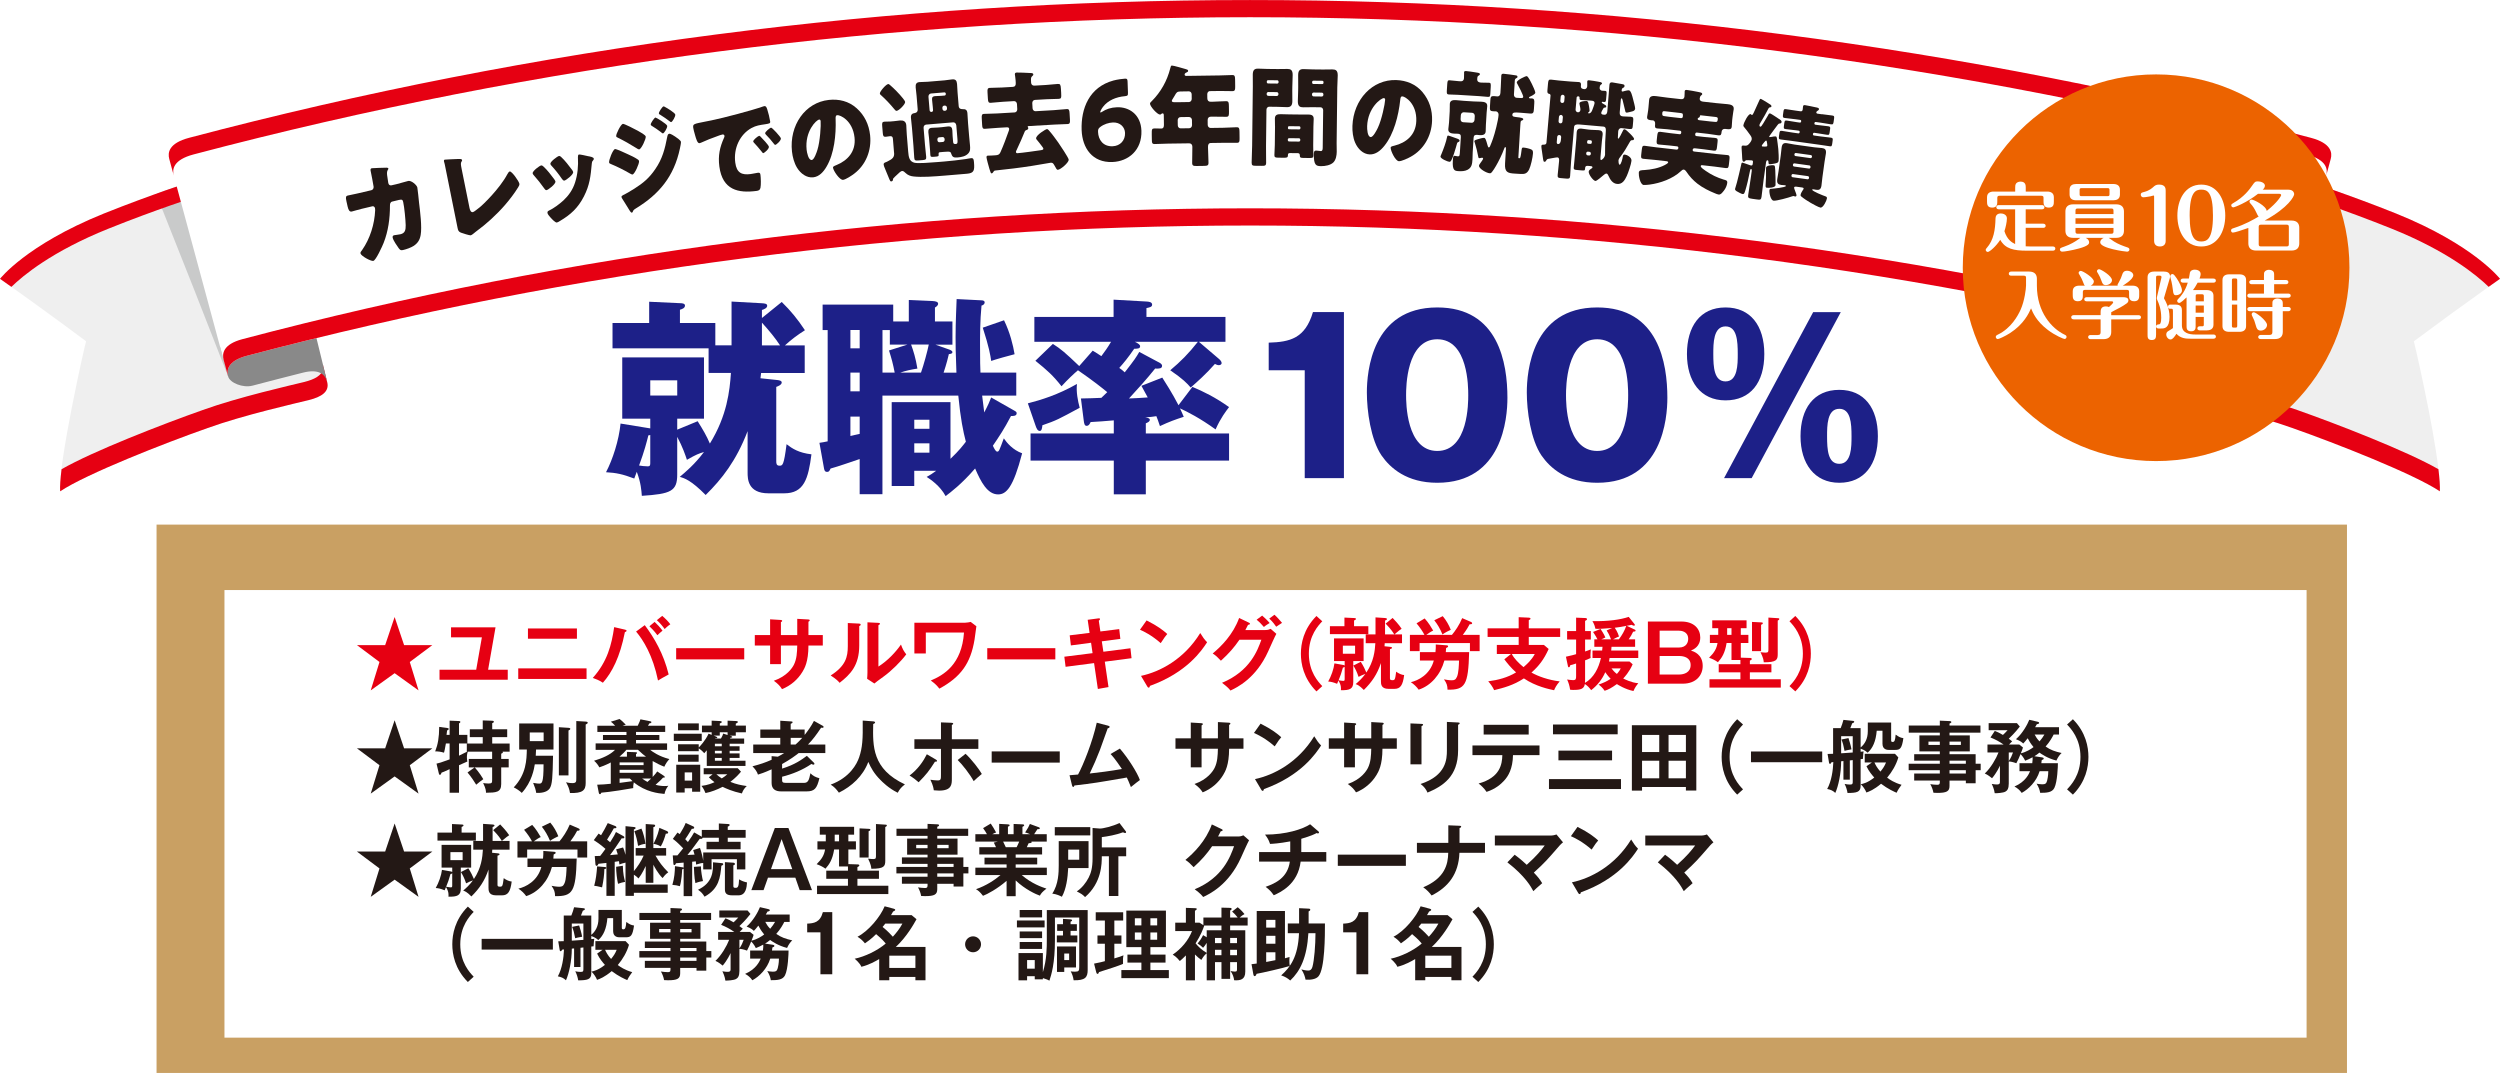 <?xml version="1.0" encoding="UTF-8"?>
<svg id="_レイヤー_2" data-name="レイヤー 2" xmlns="http://www.w3.org/2000/svg" xmlns:xlink="http://www.w3.org/1999/xlink" viewBox="0 0 950.81 410.57">
  <defs>
    <style>
      .cls-1 {
        filter: url(#drop-shadow-2);
      }

      .cls-1, .cls-2, .cls-3, .cls-4, .cls-5, .cls-6, .cls-7, .cls-8, .cls-9, .cls-10 {
        stroke-width: 0px;
      }

      .cls-1, .cls-8 {
        fill: #fff;
      }

      .cls-2 {
        fill: #ec6300;
        filter: url(#drop-shadow-1);
      }

      .cls-3 {
        fill: #898989;
      }

      .cls-4 {
        fill: #1d2088;
      }

      .cls-5 {
        fill: #231815;
      }

      .cls-6 {
        fill: #c9a063;
      }

      .cls-7 {
        fill: #c9caca;
      }

      .cls-9 {
        fill: #e60012;
      }

      .cls-10 {
        fill: #efefef;
      }
    </style>
    <filter id="drop-shadow-1" filterUnits="userSpaceOnUse">
      <feOffset dx="6.86" dy="6.86"/>
      <feGaussianBlur result="blur" stdDeviation="6.86"/>
      <feFlood flood-color="#221714" flood-opacity=".65"/>
      <feComposite in2="blur" operator="in"/>
      <feComposite in="SourceGraphic"/>
    </filter>
    <filter id="drop-shadow-2" filterUnits="userSpaceOnUse">
      <feOffset dx="5.23" dy="5.23"/>
      <feGaussianBlur result="blur-2" stdDeviation="5.23"/>
      <feFlood flood-color="#221714" flood-opacity=".4"/>
      <feComposite in2="blur-2" operator="in"/>
      <feComposite in="SourceGraphic"/>
    </filter>
  </defs>
  <g id="_10" data-name="10">
    <g>
      <path class="cls-10" d="M826.36,145.36c.54-1.65,1.07-3.3,1.61-4.94,8.53-26.11,17.18-52.19,25.93-78.23.51.14,1.01.29,1.52.43,8.46,2.38,16.91,4.84,25.34,7.37,0,0,2.67.89,6.93,2.38,5.84,2.05,14.65,5.25,23.61,8.85,29.71,11.99,39.5,24.87,39.51,24.81-1.44,1.02-2.89,2.04-4.33,3.06-9.59,6.82-19.07,13.72-28.43,20.71.07,0,7.43,31.76,9.34,48.65.44,3.65.65,6.6.54,8.4-9.87-6.6-39.81-18.36-56.12-24.08-13.48-4.88-33.58-9.44-38.46-10.63-4.88-1.22-7.85-3.21-6.98-6.79Z"/>
      <path class="cls-7" d="M855.42,62.62c8.46,2.38,16.91,4.84,25.34,7.37,0,0,2.67.89,6.93,2.38-.35,1.26-.69,2.53-1.04,3.79-7.6,22.34-15.14,44.69-22.61,67.06-2.4-26.84-5.27-53.71-8.61-80.61Z"/>
      <g>
        <path class="cls-9" d="M826.36,145.36c.56-2.3,1.13-4.6,1.69-6.9-.18.71-.19,1.35-.08,1.95.47,2.39,3.17,3.86,7.1,4.85,4.91,1.2,25.11,5.77,38.65,10.68,15.08,5.31,41.81,15.68,53.67,22.51.44,3.65.65,6.6.54,8.4-9.87-6.6-39.81-18.36-56.12-24.08-13.48-4.88-33.58-9.44-38.46-10.63-4.88-1.22-7.85-3.21-6.98-6.79Z"/>
        <path class="cls-9" d="M852.46,68.01c.48-1.94.96-3.88,1.45-5.82.51.14,1.01.29,1.52.43,8.46,2.38,16.91,4.84,25.34,7.37,0,0,2.67.89,6.93,2.38,5.84,2.05,14.65,5.25,23.61,8.85,29.71,11.99,39.5,24.87,39.51,24.81-1.44,1.02-2.89,2.04-4.33,3.06-4.47-4.34-15.49-13.51-36.86-22.11-8.92-3.59-17.7-6.79-23.51-8.82-4.24-1.49-6.9-2.38-6.9-2.38-8.39-2.52-16.81-4.96-25.24-7.34-.5-.14-1.01-.29-1.51-.43Z"/>
      </g>
      <path class="cls-10" d="M32.76,129.81C21.99,121.77,11.07,113.84,0,106.03c0,.06,9.79-12.83,39.51-24.81,7.37-2.96,14.63-5.65,20.22-7.65,6.17-2.22,10.3-3.58,10.3-3.58,7.74-2.33,15.5-4.59,23.27-6.8,1.19-.34,2.39-.67,3.59-1.01,9.31,27.69,18.49,55.41,27.55,83.17.87,3.58-2.1,5.56-6.98,6.79-4.88,1.19-25,5.74-38.46,10.63-16.3,5.72-46.26,17.47-56.13,24.08-.87-10.12,9.68-57.05,9.88-57.05Z"/>
      <path class="cls-7" d="M60.72,77.11c-.33-1.18-.65-2.36-.98-3.54,6.17-2.22,10.3-3.58,10.3-3.58,7.74-2.33,15.5-4.59,23.27-6.8-2.62,26.71-4.8,53.39-6.53,80.03-8.57-22.08-17.26-44.12-26.06-66.12Z"/>
      <g>
        <path class="cls-9" d="M124.44,145.36c-.56-2.3-1.13-4.6-1.69-6.89.17.71.19,1.35.08,1.95-.47,2.39-3.17,3.86-7.1,4.85-4.91,1.2-25.11,5.78-38.65,10.68-15.08,5.31-41.81,15.68-53.67,22.51-.44,3.65-.65,6.61-.53,8.4,9.87-6.6,39.81-18.36,56.12-24.08,13.48-4.88,33.58-9.43,38.47-10.63,4.88-1.22,7.85-3.21,6.98-6.79Z"/>
        <path class="cls-9" d="M98.35,68.01c-.48-1.94-.97-3.88-1.45-5.82-.51.14-1.01.29-1.52.43-8.46,2.38-16.91,4.84-25.34,7.37,0,0-2.67.89-6.93,2.38-5.83,2.05-14.64,5.25-23.61,8.85C9.8,93.21,0,106.1,0,106.04c1.44,1.02,2.89,2.04,4.33,3.06,4.47-4.34,15.49-13.51,36.86-22.11,8.92-3.59,17.71-6.79,23.51-8.82,4.24-1.5,6.9-2.38,6.9-2.38,8.39-2.52,16.81-4.97,25.24-7.34.51-.14,1.01-.29,1.51-.43Z"/>
      </g>
      <g>
        <path class="cls-3" d="M864.03,143.23c-.64,2.37-5.59,4.43-9.27,3.45-3.68-.98-15.15-3.95-19.25-4.96-5.75-1.44-8.38.45-9.16,3.64,4.69-19.18,9.39-38.36,14.08-57.54,9.17,14.7,18.03,29.49,26.59,44.34-1,3.69-1.99,7.38-2.99,11.07Z"/>
        <g>
          <path class="cls-3" d="M86.78,143.22c.65,2.37,5.59,4.42,9.27,3.45,3.68-.99,15.14-3.94,19.25-4.96,5.75-1.44,8.38.45,9.16,3.64-4.69-19.18-9.39-38.36-14.08-57.54-9.17,14.7-18.04,29.49-26.59,44.34,1,3.69,2,7.38,3,11.07Z"/>
          <path class="cls-8" d="M93.87,135.31c250.05-66.06,513.02-66.06,763.08,0,7.38,1.96,7.73,5.55,7.09,7.91,7.46-27.6,14.93-55.19,22.4-82.79.64-2.37.22-5.97-7.58-8.05C614.44-17.46,336.37-17.46,71.96,52.39c-7.81,2.07-8.23,5.67-7.59,8.04,7.47,27.6,14.93,55.19,22.4,82.79-.64-2.37-.29-5.95,7.09-7.91Z"/>
        </g>
      </g>
      <path class="cls-9" d="M864.03,143.23c.64-2.37.29-5.95-7.09-7.91-250.05-66.06-513.02-66.06-763.08,0-7.38,1.96-7.73,5.55-7.09,7.91-.57-2.11-1.14-4.21-1.71-6.32-.64-2.37-.28-5.95,7.13-7.92,251.15-66.35,515.27-66.35,766.42,0,7.41,1.96,7.77,5.56,7.13,7.92-.57,2.11-1.14,4.22-1.71,6.32Z"/>
      <path class="cls-9" d="M884.72,66.76c.64-2.37.23-5.98-7.55-8.04C613.86-10.84,336.94-10.84,73.63,58.73c-7.77,2.06-8.19,5.67-7.55,8.03-.57-2.11-1.14-4.22-1.71-6.32-.64-2.37-.22-5.98,7.59-8.04,264.41-69.85,542.48-69.85,806.89,0,7.8,2.07,8.23,5.68,7.58,8.05-.57,2.11-1.14,4.21-1.71,6.32Z"/>
    </g>
    <g>
      <path class="cls-5" d="M141.2,72.35c.62-.14.96-.69.89-1.36-.06-.76-.93-4.94-1.12-5.97-.11-.49-.09-.92.42-1.04.26-.06,5.16-.22,5.67-.21.16,0,.6.08.64.28.04.16-.05.31-.16.51-.2.3-.47.83-.32,2,.05.38.41,2.83.45,3.03.16.69.58,1.03,1.21.89l1.8-.41c1.13-.3,4.51-1.24,4.58-1.25,1.18-.27,3.25,1.54,3.46,2.48.11.49.58,4.93.65,5.77.41,3.34,1.16,9.22.62,12.3-.34,1.92-1.12,3.08-2.59,4.1-1.11.72-2.83,1.33-4.11,1.62-.88.2-1.12,0-1.66-.7-.62-.85-2.05-2.92-2.28-3.95-.12-.53.07-.87.55-.98.44-.1,1.51-.17,2.39-.37,1.76-.4,2.03-1.62,2-3.46-.05-2.09-.5-6.8-.95-8.8-.19-.86-.47-1.05-1.61-.79l-2.53.61c-.73.17-.9.8-.89,1.53,0,4.94-.65,9.76-2.42,14.23-.47,1.18-2.91,6.58-3.9,6.81-.92.21-4.67-1.86-4.89-2.84-.09-.41.18-.73.66-1.35,2.92-4.18,4.71-9.73,4.92-15.1,0-.21-.02-.6-.06-.76-.12-.53-.57-.81-1.01-.71l-4,.95c-1.03.23-3.23.9-3.82,1.04-.81.18-1.27-.49-1.59-1.91l-.44-1.96c-.36-1.59-.27-2.04.58-2.23,1.03-.23,2.07-.42,3.1-.66.26-.06.51-.12.77-.17l4.99-1.17Z"/>
      <path class="cls-5" d="M178.52,78.89c.2.98.51,1.95,1.36,1.78.44-.09,1.75-1.21,2.52-1.79,1.1-.82,7.64-7.09,10.59-12.68.23-.39.51-.91.88-.99.74-.15,3.46,3.62,3.67,4.68.09.45-.23.94-.46,1.33-1.48,2.39-3.18,4.61-4.96,6.68-3.27,3.78-7.2,7.35-11.16,10.23l-.99.8c-.23.18-.66.52-.92.57-.44.09-3.2-.81-3.78-1.03-.96-.4-1.07-.94-1.27-1.92l-3.72-18.46c-.33-1.64-.89-4.43-1.15-5.7-.07-.33-.23-.76-.29-1.05-.05-.25,0-.56.3-.62.29-.06,3.99-.21,4.79-.24,1.33-.06,1.73,0,1.81.4.03.16-.02.3-.11.41-.48.69-.42,1.15-.03,3.08l2.93,14.52Z"/>
      <path class="cls-5" d="M210.78,68.15c.26.38.43.69.46.85.18,1.03-2.79,3.22-3.35,3.32-.41.07-.72-.38-.93-.69-1.23-1.74-2.52-3.38-3.9-4.92-.19-.22-.43-.48-.48-.76-.15-.87,2.61-2.93,3.28-3.05.19-.03.52.12.84.44,1.47,1.35,2.81,3.11,4.07,4.8ZM223.4,59.35c1.19.21,2.33.39,2.44,1.01.04.21-.11.45-.36.75-.28.35-.36.36-.41,1.14-.44,4.84-.8,8.14-2.98,12.43-2.27,4.44-5.1,6.99-9.12,9.36-.27.18-.86.54-1.16.59-.59.11-1.83-1.25-2.3-1.76-.05-.08-.14-.15-.24-.26-.38-.44-.96-1.1-1.04-1.56-.1-.54.13-.75.52-.94,1.8-.83,4.03-2.5,5.54-3.88,2-1.89,3.53-4.03,4.41-6.78,1.01-3.11,1.28-6.31,1.1-9.68,0-.38.02-.94.39-1.01.37-.07,2.68.46,3.2.58ZM213.4,59.69c1.46,1.31,3.01,3.37,4.22,4.99.21.3.33.58.36.74.18.99-2.76,3.17-3.32,3.27-.41.07-.71-.34-.96-.68-1.24-1.82-2.52-3.42-4-5.03-.19-.18-.33-.37-.38-.65-.14-.78,2.62-2.89,3.33-3.02.19-.03.48.13.76.38Z"/>
      <path class="cls-5" d="M233.9,56.69c.52-.08,4.18,1.63,4.92,1.98,1.11.5,2.55,1.17,3.57,1.86.29.17.59.37.65.75.14.91-1.66,4.96-2.48,5.09-.22.04-.68-.23-.93-.36-2.35-1.37-4.87-2.63-7.32-3.64-.29-.12-.61-.24-.66-.57-.14-.87,1.43-4.97,2.25-5.1ZM242.7,49.8c.83.46,2.8,1.55,2.89,2.13.14.87-1.66,4.75-2.48,4.88-.3.05-.85-.33-1.11-.5-2.37-1.49-4.67-2.79-7.15-4.01-.24-.09-.46-.23-.5-.52-.12-.74,1.76-4.56,2.55-4.68.48-.08,4.54,2,5.8,2.69ZM256.8,51.96c.56.38,2.09,1.41,2.18,1.99.06.41-.27,1.95-.38,2.47-2.27,10.82-8.08,17.53-16.64,22.77-1.01.62-1.1.77-1.34,1.44-.06.09-.19.24-.3.26-.3.05-.74-.6-.9-.88-.65-1-2.32-3.83-2.81-4.52-.11-.19-.21-.39-.25-.6-.05-.33.44-.58.65-.7,1-.45,3.26-1.82,4.27-2.45,3.29-2.08,5.69-4.07,7.98-7.48,2.64-3.84,3.62-7.56,4.52-12.27.11-.48.22-1.05.74-1.13s1.8.78,2.27,1.09ZM249.29,44.7c.22-.04,4.35,2.45,4.46,3.16.12.79-1.16,2.81-1.61,2.88-.19.03-.67-.4-.94-.62-1.09-.85-2.15-1.53-3.29-2.24-.21-.14-.38-.24-.42-.49-.08-.54,1.38-2.63,1.79-2.69ZM252.94,40.7c.66.32,3.78,2.2,3.88,2.87.12.74-1.09,2.8-1.57,2.87-.15.02-.37-.15-.5-.26-1.17-.92-2.36-1.71-3.59-2.49-.25-.13-.54-.25-.58-.54-.08-.54,1.34-2.62,1.75-2.69.19-.03.4.11.61.24Z"/>
      <path class="cls-5" d="M263.65,48.48c-.17-1.29.24-1.38,4.31-2.18.74-.14,1.59-.3,2.63-.52,4.66-.96,15.31-3.76,19.73-5.32.14-.06.26-.08.37-.09.67-.09.86.48,1.12,1.25.37,1.05.95,3.46,1.1,4.54.11.79-.31.84-1.91,1.1-1.97.3-3.43.46-5.24,1.46-4.35,2.44-6.85,7.66-6.12,13.14.52,3.94,2.53,4.77,5.82,4.34.93-.12,2.15-.41,2.67-.48.71-.09.99,0,1.09.78.16,1.2.24,3.81,0,4.94-.19.87-.7,1.06-1.48,1.17-6.91.92-12.96-.31-14.15-9.27-.55-4.15.16-7.37,1.81-11.01.08-.22.17-.4.14-.65-.05-.37-.34-.59-.76-.53-.48.06-1.46.45-1.97.64-1.92.68-4.42,1.64-6.28,2.52-.14.06-.36.13-.51.15-.79.1-1.29-1.73-1.65-2.99-.37-1.39-.63-2.15-.74-2.98ZM289.35,52.08c.57.56,3,3.11,3.08,3.73.11.83-1.74,2.38-2.11,2.43-.19.02-.28-.09-.87-.86-.87-1.11-1.76-2.09-2.73-3.14-.18-.19-.23-.31-.25-.43-.08-.58,1.85-2.1,2.26-2.16.19-.02.45.24.63.42ZM296.99,52.62c.11.83-1.69,2.42-2.1,2.47-.26.03-.5-.31-.64-.51-.88-1.19-1.86-2.24-2.87-3.29-.13-.15-.35-.38-.38-.58-.07-.54,1.81-2.1,2.26-2.16.41-.05,3.66,3.52,3.73,4.06Z"/>
      <path class="cls-5" d="M325.79,41.15c2.98,2.67,4.68,6.14,5.13,10.26.63,5.87-1.69,11.34-6.03,14.63-.87.68-3.21,2.24-4.25,2.36-1.31.14-3.71-3.47-3.83-4.64-.04-.37.28-.58,1.33-.99,4.21-1.72,7.44-5.14,6.86-10.47-.71-6.53-5.48-8.63-6.6-8.5-.64.07-.63.83-.59,1.58.21,5.83-.52,13.06-3.47,18.02-1.18,2.02-2.81,3.8-5.06,4.04-2.51.27-4.78-1.42-6.16-3.67-1.06-1.74-1.69-4.07-1.91-6.11-1.08-9.99,4.99-18.69,14.01-19.66,3.82-.41,7.55.44,10.57,3.15ZM306.78,56.98c.11,1,.66,4.01,1.97,3.87.9-.1,1.88-2.98,2.15-3.9.99-3.14,1.37-9.41,1.21-10.91-.04-.33-.22-.61-.55-.57-1.09.12-5.54,4.47-4.78,11.51Z"/>
      <path class="cls-5" d="M337.78,31.96c.26-.02.5.17.87.52,1.22,1.03,3.36,3.16,4.8,4.98.59.71.77,1.11.79,1.36.07.79-2.3,3.26-3.24,3.34-.3.02-.47-.17-.8-.56-1.72-2.08-3.3-3.76-5.26-5.52-.2-.15-.29-.27-.31-.52-.06-.75,2.35-3.51,3.14-3.58ZM340.03,58.1l-.44-5.34c-.07-.83-.46-1.01-1.14-.96-.41.03-1.2.18-1.61.22-.86.07-1.01-.38-1.1-1.46l-.22-2.63c-.09-1.13-.02-1.59.81-1.66.56-.05,1.44,0,2.26-.06l1.39-.12c.83-.07,1.57-.21,2.28-.27,1.24-.1,2.29.27,2.42,1.81.08,1,.07,2.18.2,3.72l.52,6.3c.17,2,.4,3.87,2.55,4.28,1.42.26,5.63-.05,8.63-.3l2.44-.2c2.78-.23,5.55-.55,8.28-.94.52-.09,1.67-.31,2.09-.34.9-.08.96.68,1.04,1.63.25,3.04.04,4.07-2.71,4.3l-8.22.69c-4.35.36-8.97.71-12.1.34-1.11-.12-2.08-.46-2.94-1.27-.37-.35-.86-.85-1.35-.81-.49.04-.98.46-2.73,2.16-.67.64-.74.69-.77,1.2-.01.29-.29.57-.59.6-.41.03-.46-.13-.74-.74-.56-1.26-1.05-2.6-1.61-3.9-.37-.85-.57-1.42-.6-1.76-.05-.58.39-.75.98-.96.14-.1.36-.16.55-.26,2-.96,2.58-1.69,2.45-3.27ZM363.68,47.61c-.05-.63-.58-1.13-1.15-1.08l-10.32.86c-.6.05-1.01.63-.95,1.25l.53,6.42c.13,1.54.33,3.08.46,4.62.08,1-.29,1.12-1.41,1.21l-1.58.13c-1.09.09-1.47.04-1.55-.96-.13-1.54-.18-3.09-.31-4.64l-.56-6.8c-.11-1.33-.29-2.62-.39-3.83-.1-1.21.47-1.68,1.48-1.8.67-.1,1.16-.56,1.09-1.39l-.43-5.21c-.09-1.08-.25-2.12-.34-3.16-.11-1.33.33-1.92,1.5-2.01.98-.08,2-.04,2.98-.12l6.49-.54c.98-.08,1.94-.29,2.92-.37,1.2-.1,1.73.36,1.85,1.74.09,1.04.1,2.09.19,3.18l.43,5.21c.08.92.67,1.2,1.38,1.19,1.21-.06,1.83.23,1.94,1.56.1,1.17.13,2.42.24,3.8l.42,5c.09,1.13.22,2.25.32,3.38.1,1.25.19,2.25-.72,3.17-.98,1.01-2.46,1.34-3.96,1.46-1.46.12-2.01-.08-2.42-1.35-.26-.82-.38-.98-2.82-.77l-1.16.1c-.71.06-.9.08-.85.74v.17c.07.71-.12.72-1.47.84-1.31.11-1.61.13-1.68-.66-.05-.58-.06-1.21-.11-1.8l-.39-4.67c-.06-.71-.19-1.41-.25-2.12-.09-1.08.24-1.66,1.29-1.75.79-.07,1.62-.05,2.45-.12l1.39-.12c.79-.07,1.61-.22,2.43-.29,1.01-.08,1.47.38,1.56,1.51.06.71.04,1.42.1,2.13l.17,2.04c.07.88.24,1.07,1.07,1,.71-.06.7-.65.59-1.98l-.43-5.17ZM354.72,40.29c-.08-1-.19-1.79-.24-2.42-.08-.96.35-1.25,1.14-1.31.79-.07,1.55-.04,2.3-.11l1.35-.11c.26-.02.47-.29.44-.58v-.17c-.04-.29-.28-.48-.54-.46l-5.1.43c-.56.05-1.01.59-.95,1.26l.43,5.13c.03.38.36.64.66.62h.11c.34-.04.58-.31.54-.73l-.13-1.54ZM356.53,53.37c.04.42.37.77.78.73l1.31-.11c.38-.03.68-.44.65-.85l-.02-.29c-.04-.42-.4-.76-.78-.73l-1.31.11c-.41.03-.65.39-.65.85l.02.29ZM358.44,41.41c.03.42.37.77.78.73l.26-.02c.41-.03.72-.44.69-.85l-.03-.38c-.04-.46-.4-.76-.82-.73l-.26.02c-.38.03-.69.39-.65.85l.03.38Z"/>
      <path class="cls-5" d="M386.75,56.86c-.14.22-.38.69-.36.94.02.25.18.49.52.47,1.58-.09,7.2-.88,8.99-1.15.75-.13.93-.26.91-.6-.01-.25-.42-.73-.62-1.01-.57-.72-1.1-1.49-1.71-2.17-.16-.2-.4-.4-.42-.69-.08-1.29,3.65-3.52,4.1-3.55.3-.02.54.26.74.46,1.21,1.36,2.52,3.17,3.59,4.66.62.89,3.92,5.81,3.96,6.48.07,1.17-3.14,3.83-4.12,3.88-.41.02-.59-.34-1.39-1.81-.34-.61-.62-.93-1.3-.89-.11,0-6.32,1.08-7.18,1.21-4.64.73-9.32,1.29-14.01,1.77-.38.02-.58.41-.75.67-.14.22-.32.4-.58.41s-.44-.39-.81-1.67c-.28-.91-1.09-3.88-1.12-4.42-.02-.29.08-.63.42-.65.3-.02,1.13-.02,1.54-.05l1.35-.08c1.13-.06,1.61-.3,2.01-1.21,1.17-2.62,2.18-5.37,3.15-8.1.1-.26.16-.47.14-.76-.04-.63-.64-.59-1.05-.57l-3.24.19c-1.62.09-3.27.27-4.92.37-.9.05-1-.4-1.07-1.61l-.13-2.3c-.07-1.21-.02-1.72.88-1.77,1.62-.09,3.28-.06,4.93-.16l6.7-.39c.6-.03,1.02-.6.99-1.23l-.11-1.96c-.04-.63-.52-1.14-1.12-1.11l-4.25.25c-1.54.09-3.04.3-4.58.39-.94.05-1.04-.4-1.12-1.7l-.13-2.21c-.07-1.25-.02-1.72.92-1.77,1.54-.09,3.05-.05,4.6-.14l4.14-.24c.83-.05,1.13-.61,1.08-1.49l-.05-.92c-.05-.88-.27-2.12-.29-2.37-.03-.54.34-.65.75-.67.45-.03,3.7.08,5.37.19.34.02.87.03.9.54.02.29-.2.43-.49.7-.47.4-.44.95-.35,2.45.04.63.48,1.15,1.23,1.1l4.4-.25c1.5-.09,3.04-.3,4.54-.39.9-.05,1.07.27,1.17,1.9l.09,1.5c.11,1.92.01,2.22-.93,2.27-1.54.09-3.05.05-4.56.14l-4.51.26c-.6.03-1.02.6-.99,1.23l.11,1.96c.04.63.52,1.14,1.12,1.11l6.92-.4c1.66-.1,3.3-.32,4.96-.41.9-.05,1.01.44,1.08,1.66l.13,2.26c.07,1.21.02,1.72-.88,1.77-1.66.1-3.31.11-4.97.2l-9.82.57c-.38.02-.41.15-.4.27,0,.17.2.2.22.49.03.46-.3.6-.6.71-.52.2-.55.28-.69.5-.96,2.36-1.96,4.64-3.04,6.92Z"/>
      <path class="cls-5" d="M424.82,40.79c4.63-.17,9.07,2.78,9.29,8.92.26,7.36-4.9,11.69-11.07,11.91-7.57.27-11.42-5.29-11.67-12.15-.29-8.16,2.85-16.35,12.14-18.86,1.49-.39,3.56-.67,4.38-.7.75-.03.91.18.95,1.14l.15,4.14c.04,1.09-.11,1.26-1.08,1.38-3.46.29-6.54,1.62-8.41,4.07-.54.69-1.07,1.67-1.06,2.01,0,.08.04.12.12.12.11,0,.3-.05.56-.23,1.55-1.02,3.37-1.67,5.7-1.75ZM418.45,48.3c-.7.53-.87.91-.84,1.87.11,3.05,1.97,5.58,5.51,5.46,2.97-.11,4.86-2.27,4.76-5.07-.08-2.22-1.84-4.08-4.59-3.98-1.58.06-3.41.62-4.84,1.72Z"/>
      <path class="cls-5" d="M460.23,34.63c-.64,0-1.08.52-1.08,1.19l.02,1.55c.01.88.47,1.33,1.22,1.32h.79c1.7-.04,3.39-.19,5.08-.21,1.02-.01,1.1.44,1.12,1.95l.03,1.97c.02,1.55-.05,2.01-1.06,2.02-1.69.02-3.39-.08-5.08-.05h-.75c-.75.02-1.24.45-1.22,1.33l.02,1.8c0,.63.51,1.16,1.07,1.16l4.82-.07c1.69-.02,3.39-.17,5.08-.2,1.02-.01,1.1.44,1.12,1.78l.03,2.34c.02,1.38-.05,1.8-1.07,1.81-1.7.02-3.39-.04-5.08-.01l-4.71.07c-.94.01-1.16.64-1.15,1.57.03,1.97.17,3.93.19,5.9.02,1.09-.4,1.22-1.75,1.24l-2.75.04c-1.21.02-1.7-.1-1.71-1.15-.03-1.97.1-3.94.07-5.9v-.33c-.02-.79-.51-1.25-1.19-1.24l-8.06.11c-1.69.02-3.39.13-5.04.16-1.02.01-1.1-.4-1.12-1.78l-.03-1.88c-.03-2.01.04-2.26,1.14-2.28.53,0,1.32.06,2.49.05.83-.01,1.01-.68,1-1.44l-.05-3.43c0-.54-.05-.92-.46-.91-.19,0-.26.05-.41.17-.15.17-.37.3-.56.3-1.02.01-3.81-3.09-3.82-4.17,0-.33.37-.67.74-1.02,3.34-3.35,5.77-7.62,6.98-12.45.18-.71.25-1.01.63-1.01.64,0,4.38,1.11,5.25,1.35.42.12.91.24.91.66,0,.33-.33.51-.56.59-.11.04-.79.26-.78.85,0,.42.42.5.68.49l12.58-.18c1.62-.02,3.24-.13,4.86-.15.98-.01,1.06.49,1.08,1.83l.03,2.39c.02,1.38-.05,1.88-1.03,1.9-1.62.02-3.24-.08-4.86-.06l-3.65.05ZM448.86,34.79c-1.21.02-1.46.44-2.09,1.58-.22.38-.52.84-.88,1.44-.11.17-.22.34-.22.55,0,.54.68.53,1.78.52l4.75-.07c.56,0,1.05-.56,1.04-1.19l-.02-1.72c0-.67-.47-1.17-1.07-1.16l-3.28.05ZM448.95,44.54c-.6,0-1.05.56-1.04,1.19l.03,1.93c0,.63.47,1.17,1.07,1.16l3.31-.05c.57,0,1.05-.56,1.04-1.19l-.03-1.93c0-.63-.54-1.16-1.15-1.16l-3.24.05Z"/>
      <path class="cls-5" d="M482.73,40.58c-.6,0-1.06.49-1.07,1.16l-.16,13.69c-.03,2.18.06,4.31.04,6.45-.01,1.13-.43,1.21-1.75,1.19l-2.15-.02c-1.24-.01-1.62-.1-1.61-1.23.03-2.13.16-4.27.19-6.44l.26-22.52c.02-1.51-.04-2.97-.02-4.48.02-1.63.55-2.3,2.02-2.28,1.21.01,2.41.11,3.65.12l3.88.04c1.21.01,2.41-.06,3.58-.04,1.21.01,2.07.32,2.04,2.33-.02,1.51-.11,2.97-.13,4.48l-.02,1.46c-.01,1.3.04,2.64.03,3.98-.02,1.63-.59,2.3-2.02,2.28-1.24-.01-2.45-.11-3.65-.12l-3.13-.04ZM486.22,35.72c0-.42-.29-.67-.59-.68l-3.28-.04c-.3,0-.61.29-.61.66v.13c0,.38.29.67.59.68l3.28.04c.3,0,.61-.29.61-.66v-.13ZM486.27,31.08c0-.33-.22-.55-.48-.55l-3.5-.04c-.26,0-.49.2-.5.54v.21c0,.29.22.5.48.51l3.5.04c.26,0,.49-.2.5-.5v-.21ZM484.91,47.97c.01-.96-.05-1.93-.04-2.89.02-1.59,1.19-1.66,2.32-1.65,1.09.01,2.22.07,3.31.08l3.54.04c1.09.01,2.22-.02,3.31,0,1.13.01,2.3.11,2.28,1.66-.01.96-.1,1.92-.11,2.93l-.08,7.16c-.02,1.3.08,3.14.07,3.89,0,.84-.42.92-1.52.9l-2.15-.02c-1.24-.01-1.5-.1-1.49-1.06,0-.38-.18-.76-.74-.76l-3.09-.03c-.53,0-.68.33-.68.62v.21c-.01.88-.43.96-1.63.94l-1.96-.02c-1.13-.01-1.58-.1-1.57-.94s.14-2.55.16-3.89l.08-7.16ZM489.78,53.26c0,.29.22.55.48.55l3.77.04c.26,0,.49-.25.5-.54v-.17c0-.29-.22-.55-.48-.55l-3.77-.04c-.3,0-.49.25-.5.54v.17ZM489.83,48.7c0,.29.18.46.41.47l3.88.04c.26,0,.45-.2.46-.46v-.25c0-.25-.18-.46-.44-.47l-3.88-.04c-.23,0-.42.2-.42.46v.25ZM503.24,41.98c0-.71-.44-1.18-1.04-1.18l-3.01-.03c-1.17-.01-2.37.06-3.58.04-1.17-.01-2.03-.32-2.01-2.33.02-1.34.11-2.68.12-3.98l.02-1.46c.02-1.46-.04-2.97-.02-4.48.02-1.63.55-2.3,2.02-2.28,1.21.01,2.41.11,3.61.12l3.8.04c1.21.01,2.41-.06,3.58-.04,1.21.01,2.07.32,2.04,2.33-.02,1.51-.15,2.97-.17,4.48l-.25,21.18c-.01,1.13.05,2.22.04,3.35-.02,1.38-.3,3.01-1.25,4-1.11,1.12-3.22,1.47-4.69,1.45-1.85-.02-2.82-.24-2.77-4.59,0-.71.09-1.34.88-1.33.53,0,1.24.18,1.77.19.64,0,.72-.58.73-1.29l.17-14.19ZM503.32,35.92c0-.42-.26-.67-.59-.68l-3.13-.04c-.34,0-.61.29-.61.66v.13c0,.38.25.67.59.68l3.13.04c.34,0,.61-.29.61-.66v-.13ZM503.37,31.27c0-.33-.18-.55-.45-.55l-3.39-.04c-.26,0-.49.2-.5.54v.21c0,.29.22.5.48.51l3.39.04c.26,0,.46-.2.46-.5v-.21Z"/>
      <path class="cls-5" d="M541.05,35.09c2.56,3.07,3.75,6.75,3.6,10.89-.21,5.9-3.3,10.98-8.07,13.61-.96.55-3.49,1.76-4.55,1.72-1.32-.05-3.17-3.97-3.13-5.14.01-.38.36-.53,1.46-.78,4.41-1.1,8.1-4.02,8.29-9.37.24-6.57-4.18-9.32-5.31-9.37-.64-.02-.74.73-.81,1.48-.63,5.8-2.39,12.85-6.02,17.33-1.46,1.83-3.33,3.35-5.58,3.27-2.52-.09-4.52-2.09-5.56-4.52-.8-1.87-1.09-4.27-1.01-6.32.37-10.04,7.62-17.77,16.69-17.44,3.84.14,7.41,1.53,10.01,4.64ZM519.96,48.02c-.04,1,.08,4.07,1.39,4.11.9.03,2.29-2.68,2.69-3.55,1.43-2.96,2.71-9.11,2.76-10.62.01-.33-.13-.63-.47-.65-1.09-.04-6.12,3.63-6.38,10.7Z"/>
      <path class="cls-5" d="M553.69,52.54c.89.31,1.44.47,1.41.97-.02.29-.21.41-.41.48-.54.18-.51.35-.95,2-.34,1.24-1.14,3.83-1.74,4.93-.17.33-.38.65-.79.62-.56-.03-3.4-1.17-3.35-2.01,0-.17.23-.66.32-.86.75-1.8,1.83-4.67,2.18-6.58.05-.25.07-.54.45-.52.34.02,2.37.82,2.88.97ZM554.4,36.06c-1.32-.08-2.52-.07-3.43-.13-.71-.04-.76-.51-.71-1.39l.15-2.38c.08-1.25.18-1.67.78-1.63,1.2.07,2.36.27,3.53.34l.75.05c.71.04,1.26-.26,1.32-1.14.04-.63.04-1.3.04-1.97-.03-.13-.03-.21-.02-.29.03-.5.45-.52.82-.49.64.04,2.58.33,3.29.45.45.07.56.08.86.14.67.12,1.08.19,1.06.61-.01.21-.13.29-.29.4-.63.38-.67.42-.73,1.51-.06,1.04.87,1.23,1.36,1.26l.3.02c.94.06,1.92,0,2.9.05.6.04.65.46.58,1.67l-.16,2.55c-.05.84-.15,1.21-.86,1.16-.94-.06-2.06-.21-3.42-.29l-8.12-.5ZM551.36,42c.06-1.04,0-1.85.04-2.51.09-1.46,1.45-1.46,2.43-1.4.98.06,1.95.2,2.93.26l3.69.23c.98.06,1.96.04,2.94.1.98.06,2.33.23,2.24,1.69-.03.54-.17,1.46-.23,2.5l-.28,4.6c-.06,1.04-.04,1.93-.08,2.51-.08,1.38-1.34,1.47-2.31,1.41-.3-.02-.64-.08-.97-.1-.79-.05-1.26.17-1.32,1.14l-.34,5.56c-.05.88-.03,1.72-.08,2.6-.11,1.75-.26,3.09-1.83,3.96-1.02.57-2.34.61-3.47.54-1.43-.09-2.4-.19-2.17-3.99l.03-.5c.04-.71.12-1.38.65-1.34.11,0,.86.18,1.23.2.64.04.7-.33.78-1.67l.35-5.64c.06-.96-.34-1.24-1.13-1.29-.49-.03-.94-.02-1.39-.04-.98-.06-2.33-.23-2.24-1.69.04-.71.21-1.5.27-2.5l.28-4.6ZM559.68,46.7c.56.03,1.08-.44,1.12-1.11l.09-1.46c.04-.63-.42-1.2-.98-1.23l-3.2-.2c-.56-.03-1.09.48-1.12,1.1l-.09,1.46c-.04.67.34,1.2.98,1.23l3.2.2ZM576.63,42.79c-.56-.03-1.4,0-1.45.83-.05.84.82.8,1.87.95,1.12.15,2.33.23,2.29.81-.02.29-.4.4-.59.47-.43.18-.43.31-.52,1.65l-.76,12.32c-.02.29-.02.33.24.35h.19c.11.02.19.02.32-.35.18-.45.4-2.16.47-2.74.09-.79.21-.99.7-.96.83.05,2.24.39,2.9.68.7.29.78.76.73,1.6-.09,1.46-.82,4.77-1.47,6.07-.82,1.63-1.77,1.78-3.35,1.68l-2.18-.13c-2.67-.16-3.81-.57-3.61-3.87l.33-5.43c.02-.33.05-.75-.22-.77-.26-.02-.41.48-.5.72-.68,1.93-2.15,4.9-3.07,6.44-.42.73-1.05,1.74-1.54,2.34-.25.32-.48.47-.82.45-1.2-.07-4.16-1.72-4.09-2.89.02-.33.43-.85.6-1.1.21-.28.95-1.28.96-1.53.01-.25-.13-.39-.32-.4-.22-.01-.5.1-.72.12-.12.03-.3.06-.42.06-.3-.02-.32-.27-.38-.53-.34-1.82-.76-3.65-1.33-5.41-.03-.09-.17-.39-.16-.51.02-.38.71-.59,1.18-.72.92-.28,1.96-.59,2.53-.56.53.03.71.71,1.36,2.98.13.39.19.64.41.65.3.02.39-.23.52-.51.39-.9.75-1.84,1.08-2.79.73-2.05,2.01-6.96,2.14-9.09.04-.71-.45-1.29-.98-1.32-.23-.01-.68,0-1.13-.03-1.13-.07-1.26-.45-1.17-1.83l.14-2.26c.08-1.38.26-1.75,1.39-1.68.53.03,1.09.11,1.31.12.56.03,1.08-.35,1.14-1.31l.14-2.34c.1-1.67.18-4.22.19-4.27.04-.63.42-.73.87-.7.53.03,4.27.51,4.72.62.3.06.59.16.57.58-.02.29-.25.4-.44.48-.51.26-.56.55-.59,1.05l-.32,5.18c-.04.63.38,1.2.98,1.23l1.54.09c.53.03.98.02,1.01-.44.04-.67-1.85-4.31-2.29-5.05-.1-.17-.17-.3-.16-.47.05-.88,3.32-2.4,3.77-2.37.56.03,1.7,2.41,1.97,2.97.27.56,1.34,2.81,1.31,3.31-.04.67-1.63,1.33-2.09,1.55-.16.07-.31.19-.32.32-.01.21.21.31.36.32.23.01.42-.02.64,0,1.05.06,1.09.65,1.01,1.91l-.13,2.09c-.08,1.3-.23,1.83-1.28,1.77-1.28-.08-2.55-.24-3.83-.32l-1.65-.1Z"/>
      <path class="cls-5" d="M608.99,42.94c-.04.42.36.62.7.65l.49.04c.83.07,1.08-.66,1.14-1.41.29-3.34.5-6.64.79-9.97.07-.75.39-.97,1.06-.92.15.01,3.46.6,3.83.67.67.14.89.25.84.75-.04.46-.31.56-.63.7-.32.18-.42.51-.46.88-.02.21,0,.46.26.48.19.02.42-.05.58-.12.46-.13,1.47-.38,1.92-.34.83.07,1.34,2.39,1.57,3.29.17.65.86,3.18.81,3.68-.05.63-.57.92-1.07,1.04-.39.09-1.9.51-2.2.48-.45-.04-.49-.5-.59-1.02-.27-1.2-.58-2.49-.89-3.65-.11-.43-.2-.73-.39-.75-.22-.02-.29.27-.3.44l-.42,4.84c-.09,1,.29,1.5,1.19,1.57,1.05.09,2.07.05,3.09.14.9.08.94.5.84,1.63l-.16,1.88c-.09,1.04-.26,1.24-1.31,1.15-.64-.06-1.61-.22-3.07-.35-.56-.05-1.1.49-1.16,1.2-.04.5-.08,1.76-.13,2.38-.01.12,0,.42.19.44.23.02,1.41-2.31,1.56-2.68.19-.45.42-.93.76-.9.22.02.58.26.9.54.88.79,1.79,1.63,2.46,2.53.2.27.3.45.29.61-.02.21-.2.53-.72.48-.49-.04-.66.24-1.07.96-.86,1.61-2.13,3.64-3.2,5.06-.38.47-.89,1.06-.94,1.72-.01.17.02,1.56.43,1.59.53.05,1.1-2.26,1.2-2.96.08-.54.2-.95.8-.9.68.06,2.64.99,2.52,2.36-.11,1.25-1.23,4.56-1.79,5.77-.79,1.7-1.72,3.21-3.67,3.04-1.61-.14-2.59-1.49-3.25-3.01-.16-.35-.41-.92-.82-.95-.38-.03-.95.51-1.24.73-.49.42-2.46,2.14-2.94,2.1-.83-.07-2.66-2.5-2.56-3.58.05-.54.61-.87,1.01-1.13.16-.11.4-.22.42-.47.03-.33-.3-.45-.83-.49l-.94-.08c-.83-.07-.97.34-1.02.84l-.03.29c-.06.67-.21.7-1.45.59l-1.8-.16c-.79-.07-1.11-.22-1.06-.85.07-.79.18-1.62.25-2.46l.75-8.59c.07-.83.07-1.63.13-2.38.11-1.25.74-1.53,1.75-1.44.94.08,1.87.29,2.77.37l1.05.09c.94.08,1.85.04,2.79.12,1.01.09,1.62.48,1.51,1.73-.06.71-.2,1.45-.28,2.37l-.54,6.17c-.05.54-.09,1.08.24,1.11.19.02,1.39-.8,1.5-2.05.03-.29,0-.55,0-.84-.05-1.98.07-5.62.28-8,.06-.67.12-1.75-.9-1.84l-9.04-.79c-1.09-.09-2.04-.05-2.13.99l-1.12,12.89c-.17,1.92-.22,3.8-.38,5.72-.08.96-.39,1.06-1.45.97l-2.14-.19c-.9-.08-1.23-.19-1.15-1.15.15-1.75.38-3.54.54-5.29.06-.67.04-1.38-.67-1.44-.34-.03-2.99.5-3.53.58-.27.06-.43.17-.56.41-.18.36-.4.72-.82.69-.3-.03-.39-.33-.49-.92-.18-1.02-.33-2.26-.59-4.13-.07-.51-.08-.85-.06-1.01.04-.46.46-.46.95-.46.45,0,.92-.13.97-.76l1.55-17.85c.06-.67-.54-.72-.58-.72-.63-.14-.67-.56-.59-1.52l.19-2.17c.12-1.42.23-1.79,1.17-1.71.86.07,1.98.26,3.07.35l4.32.38c1.09.09,2.18.11,3.12.19.94.08.93.63.85,1.5-.09,1,.66,1.15,1.33,1.21.45.04,1.01-.33,1.08-1.08.04-.42-.02-1.51,0-1.85.04-.46.42-.47.76-.44.79.07,2.54.35,3.32.5.86.16,1.57.22,1.53.72-.02.21-.18.28-.42.43-.37.3-.44.76-.48,1.22-.05.58.44,1.05.93,1.09.41.04.79.03,1.21.06.53.05.57.39.49,1.3l-.16,1.83c-.07.79-.18,1.16-.7,1.12-.22-.02-.63-.1-.71-.1-.19-.02-.24.11-.25.23,0,.08.06.22.2.31.43.29,1.01.59,1.22.74.21.14.31.32.29.53-.03.33-.3.39-.57.41-.3-.03-.34.05-.47.21-.26.36-.84,1.4-.88,1.81ZM593.02,51.35c-.38-.03-.74.27-.78.73l-.17,1.96c-.03.33.09.72.46.75.75.07,1.06-.83,1.12-1.54l.09-1.04c.04-.46-.23-.82-.64-.85h-.07ZM593.69,43.71c-.38-.03-.75.31-.79.77l-.14,1.58c-.04.46.27.82.64.85h.07c.41.04.74-.27.78-.72l.14-1.58c.04-.46-.23-.82-.64-.9h-.08ZM594.36,36.04c-.38-.03-.75.31-.79.77l-.13,1.5c-.04.46.27.82.64.85h.07c.41.04.74-.27.78-.72l.13-1.5c.04-.5-.23-.82-.64-.9h-.08ZM604.04,38.19c-.9-.08-1.81-.07-2.75-.16-.34-.03-.59-.18-.55-.64.03-.33-.01-.72-.43-.75-.3-.03-.65.11-.68.44l-.4,4.59c-.05.54.4,1,.85,1.04.53.05.94-.34.99-.92.04-.46-.21-1.53-.32-2-.03-.13-.08-.39-.07-.51.07-.75,2.2-.9,2.72-.86.64.06.66.65.93,1.93.05.26.25,1.53.23,1.74-.02.25-.15.45-.35.6-.08.04-.24.11-.25.23,0,.08.02.17.25.19.67.06,1.06-.5,1.31-1.1.2-.53.88-2.28.92-2.74.07-.79-.52-.93-1.09-.98l-1.31-.11ZM603.93,57.67c-.34-.03-.63.24-.66.62v.08c-.04.33.2.69.54.72l.56.05c.34.03.63-.28.66-.61v-.08c.04-.38-.16-.65-.54-.72l-.56-.05ZM604.86,54.73c.3.03.51-.17.53-.46l.03-.33c.03-.29-.14-.56-.44-.58l-.83-.07c-.26-.02-.47.21-.5.5l-.03.33c-.03.29.14.52.41.54l.83.07Z"/>
      <path class="cls-5" d="M634.35,49.18c-1.35-.15-2.71-.18-4.06-.33-.94-.11-.91-.65-.81-1.52v-.12c.12-.92-.36-1.39-.88-1.45-.11-.01-.23.02-.38,0-1.09-.12-1.91-.22-1.78-1.34.07-.58.3-1.65.39-2.48l.11-1c.14-1.25.22-2.63.27-3.04.18-1.58,1.68-1.45,2.73-1.33,1.42.16,2.87.41,4.29.57l5.09.57c.67.08,1.23-.16,1.32-.99.09-.83.05-1.76.08-2.01.06-.54.48-.54.89-.49,1.01.11,3.09.52,4.13.72.14.06.33.08.48.1.7.16,1.22.26,1.17.76-.02.21-.23.35-.48.54-.29.26-.42.67-.46,1.08-.1.87.59,1.16,1.23,1.23l4.98.56c1.42.16,2.89.24,4.31.4,1.05.12,2.58.33,2.4,1.91-.03.29-.31,1.73-.45,3.02l-.13,1.12c-.1.92-.1,1.93-.17,2.51-.11,1-.69,1.06-1.81.93l-.71-.08c-.79-.09-1.26.45-1.32.99l-.02.17c-.11,1-.27,1.4-1.17,1.3-1.35-.15-2.64-.42-3.99-.58l-4.3-.49c-.26-.03-.51.19-.55.49l-.03.25c-.03.29.16.57.43.6l3.22.36c1.35.15,2.7.22,4.05.37.9.1.93.53.79,1.69l-.18,1.62c-.14,1.21-.26,1.61-1.16,1.51-1.35-.15-2.69-.39-4.03-.54l-3.26-.37c-.64-.07-.8.37-.82.58-.07.58.42.64.68.67l8.12.92c1.46.17,2.93.25,4.39.41.9.1.93.53.78,1.86l-.19,1.71c-.12,1.08-.24,1.49-1.14,1.39-1.46-.16-2.91-.41-4.37-.58l-4.34-.49c-.49-.06-.82-.09-.87.32-.06.54,1.5,1.52,1.92,1.82,2.18,1.51,4.37,2.56,6.83,3.3.77.21,1.45.29,1.34,1.25-.11,1-.66,2.2-1.28,2.97-.84,1.04-1.24,1.55-2.02,1.46-.41-.05-.92-.27-1.32-.44-2.28-.93-4.76-2.14-6.75-3.71-1.57-1.23-2.99-2.74-4.15-4.51-.19-.32-.63-.79-1.01-.83-.41-.05-.83.33-1.13.63-3.09,2.89-7.87,4.55-11.79,5.07-.5.07-1.88.21-2.33.16-1.42-.16-1.96-3.76-1.86-4.68.11-1,.9-.91,2.24-1.01,2.56-.17,5.38-.7,7.68-1.91.28-.14,1.21-.66,1.25-.95.04-.37-.29-.45-.78-.51l-4.27-.48c-1.46-.17-2.97-.25-4.43-.42-.86-.1-.89-.48-.75-1.73l.19-1.66c.15-1.29.26-1.66,1.16-1.55,1.46.17,2.91.41,4.37.58l7.6.86c.53.06.75-.25.79-.59.05-.42-.2-.61-.53-.65l-2.85-.32c-1.35-.15-2.67-.22-4.01-.37-.94-.11-.96-.57-.82-1.82l.17-1.54c.13-1.16.29-1.57,1.19-1.47,1.35.15,2.69.39,4,.54l3.37.38c.26.03.51-.19.55-.49l.03-.25c.03-.29-.13-.52-.43-.6l-4.6-.52ZM639.23,44.93c.37.04.73-.09.78-.54.11-.96.07-1.3-.72-1.39l-6.25-.71c-.41-.05-.76.04-.82.58-.1.87-.02,1.22.8,1.31h.07c.6.08,1.19.19,1.79.25l4.34.49ZM650.12,46.16c.75.08,1.5.13,2.25.21.79.09.87-.32.95-1.07.07-.58-.26-.75-.71-.8l-5.58-.63c-.3-.03-.49-.06-.51.19l-.02.21c-.03.29-.28.43-.52.53-.16.07-.28.14-.3.34-.03.25.09.52.58.57l3.86.44Z"/>
      <path class="cls-5" d="M663.8,61.11c-.15.27-.36.41-.66.37-.48-.07-.53-.58-.6-2.49-.05-.73-.09-1.53-.18-2.81-.02-.13,0-.25.02-.42.07-.5.59-.42.93-.38.98.09,1.3-.03,1.79-.55.44-.45,1.04-1.21,1.13-1.87.1-.75-.45-1.41-.87-1.98-.67-.94-1.18-1.64-1.93-2.51-.2-.24-.43-.48-.38-.81.15-1.08,1.86-4.39,2.72-4.27.19.03.26.29.53.33s.48-.44.75-1l.16-.36c.64-1.35,1.25-2.74,1.86-4.09.17-.4.29-.72.63-.67.19.03,1.51.89,2.36,1.38.28.17.49.32.59.38.56.33,1.13.62,1.07,1.08-.05.37-.39.37-.47.36-.31.04-.43.11-.62.38-.68,1.34-2.04,3.77-2.83,5.06-.2.31-.58.93-.64,1.31-.04.25.07.6.33.64.3.04.64-.5.89-.93.09-.07.14-.19.19-.27.63-1.01,1.23-2.03,1.83-3.08.21-.44.34-.84.79-.78.26.04,1.59.9,2.46,1.48.31.21.56.37.7.48.7.44,1.3.73,1.22,1.35-.07.5-.53.52-.64.5-.43.07-.55.13-.83.52-.37.5-3.22,4.29-3.25,4.49-.02.12.09.18.2.2.15.02.62-.08.81-.1.28-.09,1.17-.22,1.43-.18.37.05.45.36.51.7.13.69.45,3.36.53,4.13.1.94.22,3.62.11,4.45-.12.83-.77.87-1.52,1.06-.39.07-1.56.29-1.94.24-.45-.06-.41-.61-.4-.98-.04-.26-.09-.48-.35-.51-.37-.05-.52.48-.56.77l-.93,6.67c-.3,2.16-.49,4.33-.79,6.48-.16,1.12-.54,1.15-1.73.98l-1.72-.24c-1.53-.21-1.77-.41-1.63-1.41.3-2.16.68-4.34.98-6.5l.37-2.65c.03-.25.07-.75-.23-.79-.3-.04-.37.46-.47.91-.43,2.31-1.19,5.54-1.72,7.2-.35,1.18-.51,1.49-1.07,1.42-.49-.07-1.82-.84-2.32-1.12-.28-.17-.58-.46-.53-.83,0-.04.65-2.19.72-2.48.63-2.36.98-4.05,1.54-6.42.11-.53.16-1.16.57-1.1.33.05,2.25.78,2.69.92.18.07.32.13.51.16.41.06.62-.08.68-.54l.1-.75c.06-.46-.14-.61-.52-.66s-1.52-.04-1.97-.06c-.27,0-.28.09-.41.24ZM670.36,55.72c.15.02.65,0,.83.03.38.01.91.04.96-.37.03-.25-.09-.98-.16-1.29,0-.21-.07-.6-.29-.63-.26-.04-1.2,1.23-1.43,1.53-.09.11-.2.31-.21.44-.03.21.15.27.3.29ZM674.54,62.85c.56.08.61.25.72,4.41,0,.59.07,2.76.01,3.21-.13.95-2.62,1.03-3.32.93-.45-.06-.45-.36-.45-.91.13-2.05.22-4.07.16-6.1,0-.21-.02-.42.01-.63.12-.87,2.27-1,2.87-.91ZM682.92,70.99c-.22-.03-.54.05-.58.34-.03.25.17.7.25.92.03.09.09.18.11.31.23.54.59,1.48.55,1.81-.03.21-.24.39-.43.36l-.22-.03c-.14-.06-.25-.12-.4-.14-.19-.03-.46.06-.63.12-1.24.46-5.95,1.79-7.04,1.64-1.19-.17-1.7-3.11-1.57-4.02.07-.5.33-.46.87-.51.73-.07,5.32-.49,5.4-1.07.02-.17-.31-.25-.42-.27-.37-.05-.91-.04-1.39-.11-1.12-.16-1.7-.62-1.5-2.11.14-1.04.36-2.06.51-3.14l.81-5.85c.15-1.08.22-2.12.36-3.16.19-1.37.78-1.79,1.98-1.63.97.13,1.96.4,2.93.53l7.5,1.04c.97.13,1.96.15,2.93.28,1.12.16,1.71.57,1.49,2.11-.14,1.04-.37,2.1-.51,3.14l-.81,5.85c-.15,1.08-.22,2.12-.36,3.16-.21,1.49-.86,1.78-1.97,1.63-.34-.05-.67-.13-1-.18-.15-.02-.52-.07-.55.13-.08.58,4.28,2.28,4.98,2.51.44.15.68.31.61.84-.11.79-1.41,3.61-2.46,3.46-.67-.09-3-1.39-3.67-1.78-1.02-.56-2.73-1.69-3.62-2.45-.24-.16-.3-.29-.26-.63.09-.62.62-1.44.95-1.94.09-.07.19-.27.21-.39.05-.33-.36-.43-.58-.46l-2.46-.34ZM692.87,43.42c1.31.18,2.65.33,3.96.51.82.11.82.37.69,1.32l-.12.87c-.14,1.04-.25,1.27-1,1.17-1.34-.19-2.64-.45-3.98-.64l-1.87-.26c-.22-.03-.44.15-.47.4l-.02.12c-.04.25.12.48.35.51l.93.13c1.34.19,2.66.28,3.97.47.78.11.83.33.71,1.16l-.12.87c-.16,1.16-.22,1.32-1.04,1.21-1.3-.18-2.6-.45-3.94-.63l-.93-.13c-.22-.03-.44.15-.47.4l-.02.12c-.03.25.12.48.35.51l2.5.35c1.31.18,2.62.28,3.89.46.82.11.87.33.75,1.16l-.14,1.04c-.16,1.12-.28,1.19-1.02,1.08-1.31-.18-2.61-.4-3.91-.58l-10.67-1.48c-1.34-.19-2.65-.33-3.96-.51-.71-.1-.85-.2-.7-1.28l.15-1.08c.12-.83.22-1.03,1.04-.91,1.31.18,2.6.44,3.91.63l2.28.32c.22.03.44-.15.47-.4l.02-.12c.03-.25-.12-.48-.35-.51l-1.01-.14c-1.31-.18-2.62-.28-3.93-.46-.78-.11-.83-.29-.7-1.24l.15-1.08c.12-.83.22-1.03,1-.92,1.31.18,2.6.44,3.91.63l1.01.14c.22.03.44-.15.47-.4l.02-.12c.04-.25-.12-.48-.35-.51l-1.9-.26c-1.34-.19-2.7-.29-4-.47-.6-.08-.8-.24-.68-1.15l.15-1.08c.14-.99.21-1.24,1.03-1.12,1.31.18,2.61.4,3.95.59l1.57.22c.49.07.75-.19.82-.73.05-.33.07-.75.11-1.08.07-.5.35-.59.76-.53.56.08,3.33.63,4.03.81.7.14,1.34.23,1.27.73-.04.29-.21.44-.42.53-.21.14-.54.35-.58.64-.05.33.2.49.46.53l1.64.23ZM688.03,67.6c0-.3-.15-.57-.41-.61l-5.71-.79c-.26-.04-.52.18-.56.47l-.02.12c-.04.29.15.57.41.61l5.71.79c.26.04.52-.18.56-.47l.02-.12ZM688.59,63.53c0-.3-.15-.57-.41-.61l-5.71-.79c-.26-.04-.52.18-.56.47l-.02.12c-.04.29.15.57.41.61l5.71.79c.26.04.52-.18.56-.47l.02-.12ZM689.14,59.59c.04-.29-.15-.57-.41-.61l-5.71-.79c-.26-.04-.52.18-.56.47v.08c-.05.29.14.57.4.61l5.71.79c.26.04.48-.15.56-.47v-.08Z"/>
    </g>
    <g>
      <circle class="cls-2" cx="813.16" cy="94.97" r="73.53"/>
      <g>
        <path class="cls-8" d="M770.42,93.68c.63.03,1.31.06,1.91.06h8.38c.31,0,.97.09.97.8s-.63.8-.97.8h-9.86c-4.96,0-8.18-.68-10.11-4.13-1.62,2.51-4.07,4.61-4.73,4.61-.43,0-.8-.37-.8-.8,0-.26.11-.4.37-.68,2.71-3.08,3.25-6.95,3.36-11.28.06-1.88,1.68-1.88,2.05-1.88.88,0,2.28.48,2.28,1.88s-.48,3.45-.94,4.87c1,3.19,2.82,4.3,4.07,4.9v-13.22h-6.18c-.31,0-.97-.09-.97-.8s.63-.8.97-.8h16.35c.31,0,.97.09.97.8s-.63.8-.97.8h-6.15v5.47h6.61c.31,0,.97.09.97.8s-.63.77-.97.77h-6.61v7.04ZM766.43,71.32c0-.66.03-.97.2-1.31.26-.57,1-.94,1.82-.94,1.99,0,1.99,1.51,1.99,2.25v1.54h8.18c1.45,0,2.51.63,2.51,2.17v1.48c0,1.08,0,2.45-1.94,2.45s-1.99-1.42-1.99-2.45v-1.23c0-.54-.14-.83-.83-.83h-15.9c-.68,0-.85.29-.85.83v1.23c0,1,0,2.45-1.94,2.45s-1.97-1.34-1.97-2.45v-1.48c0-1.68,1.25-2.17,2.51-2.17h8.2v-1.54Z"/>
        <path class="cls-8" d="M793.24,90.46c1,.46,1.31,1.17,1.31,1.68,0,.46-.03,1.31-3.85,2.36-2.71.74-5.58,1.2-6.32,1.2-.91,0-.94-.68-.94-.8,0-.54.2-.6,1.65-1.11,2.48-.85,4.07-1.91,4.81-2.39.2-.14,1.11-.8,1.31-.94h-2.73c-2.19,0-2.96-1.2-2.96-2.73v-7.29c0-1.51.74-2.73,2.96-2.73h16.35c2.17,0,2.96,1.2,2.96,2.73v7.29c0,1.51-.74,2.73-2.96,2.73h-2.85c.34.2,1.77,1.22,2.05,1.4,1.6,1,3.33,1.65,5.13,2.25.43.14.71.4.71.8,0,.17-.09.8-.94.8-.6,0-10.17-1.25-10.17-3.53,0-.54.31-1.28,1.31-1.71h-6.84ZM806.26,74c0,1.71-1.25,2.17-2.51,2.17h-14.13c-1.45,0-2.51-.6-2.51-2.17v-1.85c0-1.71,1.23-2.17,2.51-2.17h14.13c1.45,0,2.51.6,2.51,2.17v1.85ZM803.81,81.41v-1.28c0-.54-.17-.83-.83-.83h-12.79c-.68,0-.83.28-.83.83v1.28h14.44ZM789.36,83v2.11h14.44v-2.11h-14.44ZM789.36,86.7v1.37c0,.51.14.83.83.83h12.79c.66,0,.83-.29.83-.83v-1.37h-14.44ZM802.3,72.32c0-.6-.14-.77-.74-.77h-9.89c-.63,0-.74.2-.74.77v1.51c0,.6.11.77.74.77h9.89c.63,0,.74-.2.74-.77v-1.51Z"/>
        <path class="cls-8" d="M823.67,91.6c0,2.14-1.88,2.14-2.19,2.14-1.42,0-2.22-.77-2.22-2.14v-16.84c0-.14,0-.4-.23-.4-.03,0-1,.26-1.2.31-1.17.26-2.51.37-2.68.37-.51,0-.97-.43-.97-1,0-.71.37-.8,1.45-1.08,1.82-.48,2.85-1.42,3.3-1.82.57-.51,1.03-.94,2.22-.94,2.51,0,2.51,1.62,2.51,2.39v19Z"/>
        <path class="cls-8" d="M846.32,81.98c0,6.1-2.99,11.77-9.12,11.77s-9.09-5.7-9.09-11.77,2.93-11.77,9.09-11.77,9.12,5.75,9.12,11.77ZM832.78,81.98c0,8.8,2.19,9.86,4.42,9.86,2.11,0,4.44-.77,4.44-9.86s-2.22-9.86-4.44-9.86c-2.05,0-4.42.74-4.42,9.86Z"/>
        <path class="cls-8" d="M858.77,73.71c-4.19,3.33-8.95,5.16-9.4,5.16-.43,0-.77-.37-.77-.77,0-.43.31-.6.66-.8,4.27-2.42,6.27-5.27,7.24-6.64.97-1.4,1.17-1.68,2.19-1.68,1.08,0,2.71.51,2.71,1.65,0,.68-.54,1.23-.83,1.51h9.77c2.19,0,2.19,1.65,2.19,1.71,0,.77-2.05,5.01-11.22,10.03h10.2c2.17,0,2.96,1.2,2.96,2.73v5.95c0,1.51-.74,2.73-2.96,2.73h-13.45c-2.17,0-2.96-1.2-2.96-2.73v-5.87c-2.42.88-5.27,1.77-5.87,1.77-.46,0-.71-.4-.71-.8,0-.57.4-.71,1.03-.91,4.39-1.42,7.55-3.25,9.49-4.42-.29-.2-.51-.63-.94-1.57-.63-1.34-1.28-2.39-2.17-3.33-.14-.17-.4-.46-.4-.77,0-.37.31-.77.74-.77.97,0,5.7,2.48,5.81,4.33,4.27-3.39,5.5-5.75,5.5-5.98,0-.06,0-.54-.71-.54h-8.09ZM870.5,86.28c0-.54-.17-.83-.83-.83h-9.8c-.66,0-.83.31-.83.83v6.61c0,.54.17.83.83.83h9.8c.66,0,.83-.29.83-.83v-6.61Z"/>
      </g>
      <g>
        <path class="cls-8" d="M770.56,105.68c0-.51-.14-.83-.83-.83h-4.76c-.31,0-.97-.06-.97-.77s.68-.8.97-.8h6.75c2.17,0,2.96,1.2,2.96,2.73v2.62c0,10.11,5.67,16.35,10.57,18.66.29.14.71.31.71.83,0,.46-.37.8-.77.8-.37,0-3.59-1.34-6.32-3.42-4.44-3.36-5.75-6.64-6.41-8.23-.85,1.88-2.71,5.98-7.98,9.4-1.91,1.23-4.27,2.28-4.67,2.28-.34,0-.77-.31-.77-.8,0-.51.37-.68.83-.91,4.96-2.39,7.58-7.12,8.63-9.49,1.51-3.39,2.05-7.98,2.05-9.17v-2.91Z"/>
        <path class="cls-8" d="M788.71,121.46c-.37,0-.97-.11-.97-.8s.63-.8.97-.8h10.2v-.91c0-.97,0-2.42,2.02-2.42.6,0,.91.14,1.14.26.48-.43,1.62-1.42,1.62-1.79,0-.03,0-.4-.51-.4h-9.51c-.34,0-.97-.09-.97-.77,0-.74.66-.8.97-.8h13.79c.88,0,2.02.11,2.02,1.23,0,.54-.34.88-.63,1.11-1.51,1.11-3.08,1.91-5.9,3.36v1.14h10.34c.34,0,.97.11.97.8s-.66.8-.97.8h-10.34v4.79c0,1.51-.77,2.73-2.96,2.73h-4.84c-.34,0-.97-.09-.97-.8s.66-.77.97-.77h2.65c.91,0,1.11-.43,1.11-1.14v-4.81h-10.2ZM805.4,108.64c-.03-.09-.06-.17-.06-.28s.06-.23.51-1.03c.68-1.2.94-1.88,1.31-2.99.17-.48.48-1.37,1.79-1.37,1.2,0,2.39.74,2.39,1.71,0,1.65-3.85,3.87-4.02,3.96h3.76c1.45,0,2.51.63,2.51,2.17v1.4c0,.91,0,2.36-1.91,2.36s-1.94-1.31-1.94-2.36v-1.14c0-.54-.14-.83-.83-.83h-15.92c-.66,0-.83.28-.83.83v1.14c0,1,0,2.36-1.91,2.36s-1.94-1.42-1.94-2.36v-1.4c0-1.68,1.22-2.17,2.51-2.17h2.14c-.29-.2-.34-.37-.85-1.68-.26-.63-.54-1.31-1.05-2.14-.46-.77-.51-.85-.51-1.03,0-.43.4-.77.83-.77.74,0,4.96,2.59,4.96,4.02,0,.09,0,1.03-1.2,1.6h10.26ZM800.93,108.44c-1.11,0-1.34-.66-1.68-1.6-.4-1.14-.77-1.91-1.23-2.68-.46-.77-.51-.83-.51-1,0-.43.4-.77.83-.77.68,0,4.9,2.54,4.9,4.19,0,1.05-1.23,1.85-2.31,1.85Z"/>
        <path class="cls-8" d="M819.99,127.33c0,.83,0,1.99-1.62,1.99s-1.6-1.14-1.6-1.99v-21.88c0-1.68,1.23-2.17,2.51-2.17h3.7c1.31,0,2.34.46,2.34,1.88,0,.26-.06.54-.14.8l-2.14,7.32c-.03.09-.03.2.06.37.43.71,2.02,3.42,2.02,6.87,0,4.42-2.05,4.42-3.16,4.42h-.97c-.34,0-.97-.09-.97-.77s.66-.8.97-.8c.6,0,.97-.51.97-2.48,0-3.25-.83-5.33-1.54-6.87-.03-.09-.14-.4-.14-.6,0-.14.03-.31.06-.46l1.71-7.44c.09-.31-.08-.68-.63-.68h-.68c-.63,0-.74.2-.74.77v21.71ZM826.4,118.13c0-.66-.17-.71-.68-.71h-.51c-.31,0-.66-.31-.66-.77,0-.51.4-.8.66-.8h2.34c.83,0,2.28.23,2.28,2.05v5.84c0,2.88,2.68,3.48,5.07,3.48h6.89c.34,0,.97.11.97.8s-.66.8-.97.8h-8.63c-1.88,0-3.82-.11-5.41-1.88-.51.8-1.37,2.17-2.22,2.17-.94,0-1.65-1-1.65-1.91,0-.85.51-1.14,1-1.42.74-.43,1.14-.71,1.54-1v-6.64ZM826.4,110.29c-.09-.8-.31-2.56-.88-4.53-.11-.4-.14-.46-.14-.6,0-.6.43-.94.88-.94.48,0,1.08.88,1.57,1.6,1.05,1.54,2.02,3.59,2.02,4.62,0,1.34-1.51,1.85-2.25,1.85-.85,0-1.05-.51-1.2-1.99ZM839.25,110.32c1.45,0,2.59.57,2.59,2.17v11c0,1.74-1.37,2.17-2.59,2.17h-2.51c-.31,0-1.03-.06-1.03-.77,0-.63.51-.8,1-.8h.88c.26,0,.57-.09.57-.46v-3.1h-3.11v3.48c0,.8,0,1.99-1.71,1.99s-1.74-1.17-1.74-1.99v-10.91c-.54.54-2.22,2.11-2.73,2.11s-.83-.37-.83-.77c0-.31.11-.46.46-.83,1.08-1.08,2.59-2.93,3.56-6.1h-1.71c-.34,0-1-.09-1-.77,0-.74.68-.8,1-.8h2.14c.06-.37.31-1.99.4-2.31.2-.68.94-1.08,1.82-1.08.94,0,2.25.4,2.25,1.68,0,.57-.31,1.4-.43,1.71h5.21c.37,0,1,.09,1,.77,0,.74-.68.8-1,.8h-5.93c-.77,1.48-1.34,2.25-1.77,2.82h5.18ZM838.17,114.6v-1.97c0-.54-.14-.71-.74-.71h-1.62c-.6,0-.74.17-.74.71v1.97h3.11ZM835.06,116.19v2.73h3.11v-2.73h-3.11Z"/>
        <path class="cls-8" d="M854.24,124.03c0,1.68-1.25,2.17-2.51,2.17h-3.96c-1.45,0-2.51-.63-2.51-2.17v-17.52c0-1.68,1.25-2.17,2.51-2.17h3.96c1.45,0,2.51.6,2.51,2.17v17.52ZM850.87,114.28v-7.61c0-.57-.11-.77-.74-.77h-.54c-.63,0-.74.2-.74.77v7.61h2.02ZM848.85,115.85v8.01c0,.57.11.74.74.74h.54c.63,0,.74-.17.74-.74v-8.01h-2.02ZM861.04,105.05c0-1.17,0-1.34.26-1.71.29-.43.97-.74,1.65-.74.48,0,1.03.14,1.45.46.51.4.51.8.51,1.99v1.45h4.44c.37,0,.97.11.97.8s-.63.8-.97.8h-4.44v3.56h5.33c.34,0,.97.09.97.77s-.66.8-.97.8h-14.56c-.34,0-.97-.09-.97-.8s.65-.77.97-.77h5.36v-3.56h-4.62c-.34,0-.97-.11-.97-.8s.66-.8.97-.8h4.62v-1.45ZM855.69,118.36c-.34,0-.97-.11-.97-.8s.65-.8.97-.8h8.55v-.74c0-1.2,0-1.37.26-1.74.34-.51,1.05-.77,1.71-.77.4,0,1,.11,1.42.46.57.43.57.91.57,2.05v.74h2.05c.37,0,.97.11.97.8s-.66.8-.97.8h-2.05v7.86c0,1.51-.77,2.73-2.96,2.73h-5.41c-.34,0-.97-.09-.97-.77s.66-.8.97-.8h3.3c.91,0,1.11-.43,1.11-1.11v-7.92h-8.55ZM857.17,118.75c.77,0,5.04,3.22,5.04,4.84,0,1.17-1.14,2.14-2.37,2.14-1.34,0-1.62-1-1.85-1.79-.54-1.94-.63-2.14-1.48-3.87-.06-.14-.14-.31-.14-.54,0-.43.34-.77.8-.77Z"/>
      </g>
    </g>
  </g>
  <g id="_修正箇所" data-name="修正箇所">
    <rect class="cls-6" x="59.54" y="199.52" width="833.07" height="208.55"/>
    <rect class="cls-1" x="80.14" y="219.18" width="791.88" height="170.23"/>
    <g>
      <path class="cls-9" d="M153.69,245.35h10.74l-8.58,6.42,3.33,10.8-9.09-6.54-9.09,6.54,3.33-10.8-8.58-6.42h10.74l3.6-10.68,3.6,10.68Z"/>
      <path class="cls-9" d="M193.11,254.71v3.81h-25.95v-3.81h13.95l2.16-12.33h-11.73v-3.78h16.92l-2.82,16.11h7.47Z"/>
      <path class="cls-9" d="M223.08,254.2v4.02h-25.98v-4.02h25.98ZM219.42,239.02v3.9h-18.63v-3.9h18.63Z"/>
      <path class="cls-9" d="M237.72,239.47c.36.09.57.18.57.42,0,.33-.42.45-.63.51-1.89,9.6-4.92,15.36-8.37,19.26-1.17-.87-3.15-1.59-3.84-1.83,5.52-6.15,7.17-12.6,8.13-19.32l4.14.96ZM245.22,237.76c3.6,4.8,7.17,10.89,9.09,18.75-1.2.6-3.69,2.07-4.05,2.31-1.95-9.57-5.64-15.42-8.34-18.63l3.3-2.43ZM248.97,236.53c.87.78,2.16,2.16,3,3.33-.66.51-1.44,1.23-1.95,1.74-1.14-1.59-2.31-2.73-3.03-3.42l1.98-1.65ZM251.85,234.22c1.47,1.26,2.37,2.22,3.09,3.21-.84.54-1.8,1.44-2.16,1.8-.6-.9-1.95-2.49-2.97-3.36l2.04-1.65Z"/>
      <path class="cls-9" d="M283.05,246.52v4.26h-25.89v-4.26h25.89Z"/>
      <path class="cls-9" d="M303.21,235.36l4.26.24c.27.03.48.09.48.3,0,.33-.33.48-.48.54v5.1h5.46v3.96h-5.46c0,6.3-1.53,8.76-2.28,10.02-1.8,2.97-4.53,5.28-7.77,6.57-.75-1.23-1.74-2.19-3.12-3.18,5.01-1.74,7.05-4.89,7.68-6.18,1.05-2.16,1.17-4.59,1.23-7.23h-6.21v7.08h-4.11v-7.08h-5.82v-3.96h5.82v-6l3.96.24c.27.03.63.03.63.36,0,.21-.21.33-.48.48v4.92h6.21v-6.18Z"/>
      <path class="cls-9" d="M326.64,237.16c.3.03.69.03.69.39,0,.33-.3.48-.54.57v7.35c0,7.62-3.39,11.04-7.47,14.22-.48-.57-1.08-1.29-3.39-2.79,5.7-3.63,6.51-7.02,6.51-11.16v-8.79l4.2.21ZM334.08,236.89c.33.03.57.03.57.33s-.3.42-.57.57v15.72c3.57-2.25,6.57-5.49,8.58-8.37.63,1.74,1.05,2.49,2.01,3.72-1.98,2.7-5.76,6.42-8.58,8.43-2.49,1.8-2.76,2.01-3.54,2.67l-2.76-1.8c.06-.81.12-1.56.12-2.37v-19.11l4.17.21Z"/>
      <path class="cls-9" d="M367.08,236.83c.75,0,1.65-.21,2.1-.3l2.16,1.65c-.12.78-.57,4.29-.69,5.01-1.5,9.18-5.28,14.31-13.38,18.72-.99-1.26-1.71-1.95-3.27-3.09,4.92-2.07,11.79-6.09,12.63-18.24h-14.52v7.95h-4.35v-11.7h19.32Z"/>
      <path class="cls-9" d="M401.37,246.52v4.26h-25.89v-4.26h25.89Z"/>
      <path class="cls-9" d="M413.67,235.72l4.08-.54c.15-.03.6-.09.6.27,0,.24-.18.42-.45.63l.6,4.08,7.17-.9.42,3.72-7.05.93.6,3.96,10.29-1.32.42,3.78-10.17,1.32,1.41,9.66-4.05.72-1.44-9.84-10.83,1.41-.48-3.84,10.74-1.35-.57-3.96-7.68,1.02-.45-3.84,7.56-.93-.72-4.98Z"/>
      <path class="cls-9" d="M436.08,235.96c4.41,2.22,6.45,3.9,7.86,5.16-.63.72-1.08,1.32-2.49,3.48-3.54-3.09-6.45-4.47-7.89-5.1l2.52-3.54ZM433.95,257.05c7.2-1.53,16.38-6.3,22.53-16.29,1.08,1.71,1.44,2.28,2.61,3.51-1.95,3-7.59,11.49-21.75,16.59-.06.3-.09.66-.51.66-.21,0-.39-.24-.54-.51l-2.34-3.96Z"/>
      <path class="cls-9" d="M481.2,239.62c.99,0,1.53-.21,2.07-.45l2.16,1.89c-.51.87-2.1,4.41-3.09,6.63-4.68,10.41-12.06,13.86-14.37,14.94-.54-.69-1.11-1.35-3.21-2.94,10.71-4.44,13.56-12.45,14.97-16.38h-8.34c-2.01,2.94-4.05,5.28-7.05,7.98-1.35-1.41-1.77-1.86-3.12-2.76,3.18-2.61,7.77-7.17,10.05-13.5l3.69,1.77c.15.06.42.18.42.45,0,.3-.54.39-.72.39-.36.72-.6,1.17-1.02,1.98h7.56ZM480.03,234.13c.42.36,1.95,1.71,2.85,2.82-.33.21-1.32.75-2.19,1.5-1.2-1.41-1.92-2.07-2.76-2.76l2.1-1.56ZM484.71,233.8c.99.87,2.28,2.37,2.88,3.09-.15.09-1.47.99-2.22,1.47-.24-.36-1.38-2.01-2.64-3.09l1.98-1.47Z"/>
      <path class="cls-9" d="M502.89,236.29c-1.47,1.56-5.1,5.37-5.1,12.33s3.63,10.77,5.1,12.33l-2.22,2.01c-4.95-4.98-5.91-10.59-5.91-14.34s.96-9.36,5.91-14.34l2.22,2.01Z"/>
      <path class="cls-9" d="M514.68,259.38c0,2.67-1.35,3.18-4.71,3.12.06-.57.21-1.86-.93-3.66-.18.48-.3.78-.51,1.23-1.5-.6-2.28-.78-3.39-.87,1.14-2.01,2.13-4.77,2.37-6.9l3.51.63c.12.03.27.09.39.24v-1.74h-4.05v-8.64h11.25v8.64h-3.93v7.95ZM520.41,238.15v3.03h-14.61v-3.03h5.52v-3.27l3.72.18c.24,0,.66.03.66.33,0,.27-.39.48-.72.6v2.16h5.43ZM511.41,253.56c-.12.21-.24.27-.66.33-.54,2.01-.99,3.21-1.65,4.83.87.18,1.68.24,1.83.24.39,0,.48-.18.48-.78v-4.62ZM510.72,245.56v3.06h4.65v-3.06h-4.65ZM528.63,246c.39.03.78.09.78.36,0,.3-.33.42-.78.54v10.92c0,.51,0,.87.81.87,1.05,0,1.14,0,1.56-3.24.87.69,2.19,1.26,3.03,1.29-.48,3.84-1.41,5.25-3.66,5.25h-2.31c-2.85,0-2.85-1.89-2.85-2.94v-6.87c-1.47,4.35-3.48,7.23-6.51,10.23-1.68-1.74-2.61-2.07-3.12-2.22,1.08-.93,2.37-2.07,3.72-3.9-1.02.36-1.74.69-2.61,1.14-.66-1.98-1.23-3.09-1.98-4.29l2.82-1.44c.99,1.53,1.68,2.97,2.13,4.08,2.85-4.26,3.24-8.25,3.42-11.16h-3.66v-3.33h3.72v-6.48l3.63.24c.33.03.72.06.72.42,0,.24-.36.42-.72.54v5.28h3.51c-.63-.99-1.2-1.95-3.3-4.11l2.67-2.16c.54.57,2.4,2.49,3.42,4.11-.33.21-1.38.93-2.76,2.16h2.91v3.33h-6.57c-.03.57-.06.84-.09,1.17l2.07.21Z"/>
      <path class="cls-9" d="M552.21,241.45c1.2-1.41,2.85-3.81,3.9-6.36l3.39,1.47c.21.09.39.27.39.45,0,.48-.66.42-.96.42-.48.93-1.08,2.01-2.58,4.02h6.39v6.18h-3.69v-3.06h-19.14v3.06h-3.69v-6.18h5.52c-.54-1.11-1.71-2.85-3-4.38l3.09-1.86c1.38,1.47,2.58,3.48,3.24,4.62-.84.36-1.68.96-2.61,1.62h9.75ZM550.29,245.44c.15,0,.45.06.45.39,0,.24-.12.33-.75.63-.03.69-.06.96-.12,1.56h8.88c-.33,12.54-1.5,14.4-8.22,14.28-.03-1.62-.33-2.46-1.35-3.93.57.12,1.89.36,2.91.36,1.08,0,1.53-.21,2.04-1.35.63-1.41.72-4.53.78-6.15h-5.58c-1.44,5.34-5.13,9.57-9.78,11.07-.75-1.08-1.86-2.13-2.97-2.85,2.73-.63,7.26-2.79,8.73-8.22h-5.28v-3.21h5.91c.12-1.14.15-2.01.12-2.91l4.23.33ZM548.7,234.34c1.29,1.47,2.46,3.57,3.06,5.19-.39.15-2.37,1.14-3.15,1.77-.93-2.22-1.83-3.75-3.12-5.4l3.21-1.56Z"/>
      <path class="cls-9" d="M593.37,238.96v3.27h-11.94v3.06h5.76l1.8,1.53c-1.8,4.02-3.78,6.54-6.54,8.97,2.55,1.44,6.36,2.82,10.74,3.36-1.32,1.5-1.8,2.58-2.13,3.36-1.74-.36-7.02-1.44-11.49-4.5-3.96,2.61-7.74,3.6-11.31,4.47-.45-1.08-1.44-2.46-2.25-3.36,3.72-.48,7.38-1.44,10.59-3.39-1.98-1.77-3.3-3.42-4.47-4.98l2.52-2.01h-5.37v-3.45h8.31v-3.06h-11.82v-3.27h11.82v-4.23l3.93.18c.27,0,.57.15.57.39,0,.21-.21.36-.66.57v3.09h11.94ZM574.98,248.74c.84,1.68,2.64,3.51,4.44,4.98,1.2-.99,3.12-2.73,4.29-4.98h-8.73Z"/>
      <path class="cls-9" d="M606.36,245.98v-2.82h1.2c-.24-.51-.84-1.59-1.68-2.82l2.85-1.14c.48.69,1.32,2.04,1.83,3.24-1.17.54-1.32.57-1.56.72h3.72c-.84-2.1-1.23-2.7-1.68-3.39l2.1-.93c-3.87.33-5.22.36-6.36.3-.09-.45-.36-1.68-1.14-2.91,5.97.12,10.74-.57,13.8-1.62l2.16,2.7c.12.15.18.27.18.39,0,.15-.12.27-.33.27-.27,0-.6-.18-.87-.33-.3.06-1.56.3-1.92.36l3.12,1.47c.12.06.27.18.27.36,0,.33-.3.36-.93.42-.57,1.23-.9,1.77-1.71,2.91h2.46v2.82h-8.97c0,.21-.09,1.23-.12,1.44h10.29v2.82h-10.89c-.09.54-.15.81-.24,1.35h7.8l1.2,1.05c-1.29,2.97-3.21,5.01-3.6,5.4.48.24,3.12,1.62,5.73,1.8-.48.57-1.26,1.59-1.83,2.97-3.12-.63-5.94-2.4-6.3-2.64-2.16,1.53-3.18,2.07-4.65,2.55-.84-1.23-1.62-1.86-2.31-2.37,1.77-.6,3.12-1.2,4.59-2.19-.3-.3-1.17-1.2-2.04-2.52-1.17,2.7-3.03,5.04-5.37,6.84-.69-.93-1.29-1.59-2.4-2.34-.3,1.86-1.59,2.25-4.35,2.25-.48,0-.69,0-1.26-.09-.24-1.59-.54-2.52-1.14-3.87.48.06,1.47.24,2.25.24,1.14,0,1.17-.48,1.17-1.68v-4.65c-1.38.48-1.71.54-2.19.63-.15.48-.27.81-.57.81-.24,0-.3-.24-.33-.36l-.78-3.66c1.71-.36,3.3-.78,3.87-.96v-5.58h-3.42v-3.21h3.42v-5.1l3.63.15c.33,0,.51.21.51.45s-.15.33-.72.63v3.87h2.19v3.21h-2.19v4.56c1.11-.36,1.59-.57,2.16-.81-.12,1.74-.12,1.92-.12,2.25,0,.45.03.75.06,1.02-.51.24-1.02.48-2.1.9v7.53c0,.12-.03.72-.06,1.05,3.39-1.95,5.22-5.64,6.09-9.48h-3.21v-2.82h3.66c.09-.69.12-.99.15-1.44h-3.12ZM612.9,254.22c.57.75,1.14,1.41,2.04,2.1.87-.99,1.26-1.68,1.47-2.1h-3.51ZM615.69,243.16c1.17-1.5,2.25-3.42,2.82-5.13-2.31.45-2.55.48-4.38.72.18.24,1.11,1.62,1.62,3.33-.48.18-1.2.48-2.28,1.08h2.22Z"/>
      <path class="cls-9" d="M639.45,236.38c4.86,0,7.2,2.82,7.2,6.06,0,3.48-2.55,4.56-3.54,4.98,1.08.36,4.47,1.41,4.47,5.85,0,3.45-2.4,6.75-7.59,6.75h-13.26v-23.64h12.72ZM631.2,239.86v6.42h7.26c3.15,0,3.6-2.25,3.6-3.3,0-2.94-2.82-3.12-3.6-3.12h-7.26ZM631.2,249.49v7.05h7.41c1.92,0,4.38-.81,4.38-3.6s-2.43-3.45-4.41-3.45h-7.38Z"/>
      <path class="cls-9" d="M662.07,241.45h2.88v3.09h-2.88v5.58l3.63.12c.21,0,.54.09.54.39,0,.27-.21.36-.72.63v1.35h8.19v3.09h-8.19v2.64h11.76v3.18h-27.12v-3.18h11.76v-2.64h-8.25v-3.09h8.25v-1.59h-3.39v-6.48h-1.86c-.63,3.9-1.83,5.67-3.3,7.32-1.08-.78-2.19-1.29-3.36-1.71,2.01-1.98,2.85-3.45,3.21-5.61h-2.91v-3.09h3.18v-2.52h-2.28v-3h13.05v3h-2.19v2.52ZM658.53,238.93h-1.65v2.52h1.65v-2.52ZM669.9,236.71c.3.03.54.03.54.33,0,.33-.39.48-.66.57v10.02h-3.45v-11.1l3.57.18ZM676.29,235.12c.21,0,.42.06.42.3,0,.3-.39.51-.6.6v12.75c0,2.22-.45,3.12-5.31,3.12-.06-.72-.12-1.56-1.23-3.84,1.08.15,1.83.15,2.01.15.99,0,.99-.39.99-1.38v-11.94l3.72.24Z"/>
      <path class="cls-9" d="M680.58,260.94c1.47-1.56,5.1-5.37,5.1-12.33s-3.63-10.77-5.1-12.33l2.22-2.01c4.95,4.98,5.91,10.59,5.91,14.34s-.96,9.36-5.91,14.34l-2.22-2.01Z"/>
    </g>
    <g>
      <path class="cls-5" d="M153.69,284.61h10.74l-8.58,6.42,3.33,10.8-9.09-6.54-9.09,6.54,3.33-10.8-8.58-6.42h10.74l3.6-10.68,3.6,10.68Z"/>
      <path class="cls-5" d="M180.48,291.87h-2.19v-3.24h8.88v-2.76h-9.27c-.12.39-.33,1.05-.33,2.1,0,.75.09,1.23.18,1.65-.51.24-.78.36-3.18,1.41v10.47h-3.57v-8.97c-2.13.99-2.37,1.08-3.06,1.32-.15.48-.33.84-.63.84-.27,0-.36-.3-.42-.57l-.87-3.69c.81-.18,1.8-.42,4.98-1.62v-6.06h-1.41c-.36,2.16-.57,2.94-.72,3.51-1.35-.39-2.28-.51-3.36-.48,1.05-2.7,1.5-5.28,1.53-9.33l3.03.42c.24.03.6.09.6.36,0,.24-.24.39-.63.6-.06.69-.12,1.05-.21,1.65h1.17v-5.4l3.57.15c.18,0,.51.03.51.33,0,.27-.27.48-.51.57v4.35h3.18v3.27h-3.18v4.65c1.29-.6,2.07-.99,3.09-1.53h-.12v-3.09h6.06v-2.43h-4.92v-3h4.92v-3.36l3.57.12c.21,0,.66.03.66.39,0,.27-.33.42-.63.54v2.31h5.7v3h-5.7v2.43h6.63v3.09h-2.7c.09.09.12.12.12.21,0,.3-.18.36-.63.57v1.98h2.85v3.24h-2.85v6.33c0,3.21-2.01,3.24-5.79,3.3,0-.63-.03-1.56-1.08-3.69.72.09,1.26.18,2.01.18,1.35,0,1.41-.3,1.41-1.41v-4.71h-6.6c.3.36,1.83,2.04,3.24,4.47-.39.27-2.04,1.47-2.7,2.1-.54-.9-1.89-3-3.3-4.65l2.67-1.92Z"/>
      <path class="cls-5" d="M210.33,287.43c-.15,8.13-.27,11.04-1.32,12.51-1.11,1.53-3.54,1.68-5.07,1.62-.21-1.32-.51-2.19-1.17-3.81,1.35.27,2.13.27,2.25.27,1.05,0,1.71,0,1.71-7.32h-3.33c-.27,1.65-1.11,6.72-4.95,10.86-.75-.78-2.25-1.74-3.06-2.1,4.8-5.07,4.89-10.53,4.98-14.4h-2.91v-9.9h13.05v9.9h-6.63c-.03.72-.06,1.59-.12,2.37h6.57ZM201.48,278.58v3.3h5.28v-3.3h-5.28ZM216.24,276.81c.24.03.66.06.66.39,0,.3-.39.48-.69.63v17.07h-3.66v-18.33l3.69.24ZM222.75,274.44c.24,0,.78.06.78.42,0,.33-.45.54-.78.69v22.26c0,2.73-1.17,3.96-5.97,3.78-.21-1.44-.63-2.49-1.5-4.08,1.26.33,2.19.33,2.4.33,1.5,0,1.5-.6,1.5-1.83v-21.78l3.57.21Z"/>
      <path class="cls-5" d="M248.22,295.5c1.05-1.14,1.35-1.53,1.74-2.1l2.55,1.68c.15.12.33.27.33.42,0,.33-.39.27-.66.24-.48.54-1.11,1.26-2.85,2.73,1.14.33,2.31.48,3.51.48.63,0,.96-.03,1.35-.12-.84,1.11-1.14,1.74-1.47,3.12-2.31-.21-7.17-.72-11.67-4.41-.15.72-.27,1.44-.21,2.19-1.11.24-9.48,1.59-12.12,1.74-.27.48-.33.57-.54.57-.3,0-.42-.33-.45-.54l-.6-3.06c1.59-.03,3.57-.18,5.16-.36v-8.1c-.36.18-2.04,1.11-4.35,1.86-.36-.72-1.17-1.83-2.01-2.52,3.09-.93,6.15-2.22,7.98-4.14h-7.38v-2.46h11.73v-1.29h-8.94v-1.89h8.94v-1.17h-11.07v-2.37h6.75c-.69-.72-.96-1.02-1.62-1.53l3.33-1.02c.66.51,1.35,1.11,2.34,2.16-.42.15-.57.18-1.2.39h5.76c.66-1.32.9-2.04,1.02-2.43l3.75.75c.15.03.42.06.42.36,0,.33-.51.42-.78.45-.27.48-.36.63-.51.87h6.54v2.37h-11.1v1.17h8.88v1.89h-8.88v1.29h11.82v2.46h-6.45c.84.66,3.24,2.46,7.32,3.51-.84.93-1.44,1.8-1.92,2.91-1.5-.57-2.91-1.29-4.44-2.16v6.06ZM245.7,287.79c-.75-.57-1.53-1.14-3.06-2.61h-4.41c-.6.75-1.38,1.53-2.64,2.61h2.85v-1.83l3.27.12c.3,0,.57.03.57.3,0,.18-.12.24-.39.42v.99h3.81ZM235.65,291h9.12v-1.05h-9.12v1.05ZM244.77,292.77h-9.12v1.14h9.12v-1.14ZM235.65,296.1v1.65c1.17-.12,3.63-.45,4.92-.66-.54-.48-.78-.72-1.02-.99h-3.9ZM244.23,296.1c.39.3,1.05.78,2.01,1.29.33-.3.69-.6,1.38-1.29h-3.39Z"/>
      <path class="cls-5" d="M266.88,279.06v2.73h-10.62v-2.73h10.62ZM260.4,299.79v1.62h-3.21v-10.56h9.12v10.26h-3.09v-1.32h-2.82ZM281.28,283.83v1.71h-3.78v.99h3.78v1.74h-3.78v1.05h6.03v1.98h-14.73v-5.94c-.48.6-.72.84-.96,1.11-.93-1.08-1.71-1.62-2.1-1.86v1.08h-7.86v-2.64h7.86v1.26c.39-.39,2.55-2.61,3.75-5.28l1.17.45v-.99h-3.69v-2.52h3.69v-1.89l3.12.15c.39.03.72.06.72.36,0,.27-.3.39-.75.57v.81h2.97v-1.89l3.33.15c.36.03.57.12.57.36,0,.21-.24.39-.78.63v.75h3.84v2.52h-3.84v1.29h-2.31l.63.21c.15.06.33.21.33.33,0,.15-.12.21-.63.24-.06.12-.12.21-.21.33h5.37v1.98h-5.52v.96h3.78ZM265.77,275.13v2.61h-7.89v-2.61h7.89ZM265.71,287.01v2.7h-7.83v-2.7h7.83ZM263.22,296.88v-3.12h-2.82v3.12h2.82ZM271.02,294.48h-3.39v-2.31h12.96l1.23,1.32c-1.05,1.23-2.13,2.4-4.05,3.87,2.28.96,4.23,1.29,6.24,1.59-.81.78-1.35,1.41-1.86,2.82-3.63-.78-6.18-1.95-7.32-2.52-2.07,1.05-4.29,1.95-6.51,2.37-.24-.63-.72-1.71-1.53-2.73,2.4-.27,4.11-1.02,4.95-1.41-.78-.57-1.47-1.2-2.16-1.86l1.44-1.14ZM273.75,278.49v1.29h-2.31l.84.33c.15.06.51.24.51.42s-.15.27-.78.24l-.06.12h2.25c.54-.93.69-1.35.84-1.89l1.68.54v-1.05h-2.97ZM274.5,283.83v-.96h-2.61v.96h2.61ZM271.89,285.54v.99h2.61v-.99h-2.61ZM271.89,288.27v1.05h2.61v-1.05h-2.61ZM272.46,294.48c.63.57,1.17,1.02,2.04,1.56.66-.39,1.35-.87,2.1-1.56h-4.14Z"/>
      <path class="cls-5" d="M312.9,276.03c.12.06.33.21.33.45,0,.33-.39.33-.51.33-.15,0-.3-.03-.42-.06-1.77,2.64-3.15,4.53-5.01,6.42h6.6v3.24h-10.14c-1.23.96-3.15,2.43-6.3,4.17v1.74c4.92-1.53,7.47-3.42,9.42-4.86l2.64,2.58c.15.15.24.27.24.45,0,.15-.09.33-.39.33-.27,0-.54-.15-.75-.27-3.36,2.31-7.32,3.9-11.16,4.86v1.05c0,.9.06,1.29,1.47,1.29h6.81c1.59,0,1.95-.96,2.49-3.66,1.02,1.02,1.95,1.5,3.42,1.89-.96,3.96-1.86,5.01-4.95,5.01h-9.6c-2.19,0-3.63-.9-3.63-3.18v-5.22c-2.73,1.26-4.38,1.77-5.19,2.01-.3-1.11-1.32-2.4-2.1-3.15,3.15-.84,4.74-1.38,7.29-2.49v-1.38l2.37.21c.57-.3,1.2-.63,2.4-1.38h-11.76v-3.24h10.29v-2.55h-7.59v-3.15h7.59v-3.36l4.17.27c.21,0,.51.03.51.3,0,.33-.45.51-.72.6v2.19h5.31v2.04c1.2-1.53,2.52-3.33,3.54-5.34l3.33,1.86ZM302.55,283.17c1.44-1.26,2.31-2.28,2.55-2.55h-4.38v2.55h1.83Z"/>
      <path class="cls-5" d="M332.1,274.35c.54.03.72.24.72.45s-.33.42-.72.57c-.18,8.46-.39,17.1,12.06,22.95-1.35,1.08-1.95,1.71-2.73,3.18-3.45-1.68-5.97-4.23-6.57-4.86-2.46-2.46-3.6-4.56-4.62-6.87-2.04,5.43-6.33,9.3-11.19,11.7-1.11-1.5-1.77-2.19-3.12-3.06,7.32-2.7,9.96-7.86,10.83-10.41,1.26-3.72,1.44-6.84,1.35-13.95l3.99.3Z"/>
      <path class="cls-5" d="M355.98,288.9c.24.15.39.3.39.48,0,.33-.39.33-.78.3-2.28,3.6-3.3,4.86-6.21,7.83-.96-.87-2.19-1.8-3.45-2.55,3.24-2.49,5.25-5.43,6.57-8.1l3.48,2.04ZM357.87,274.74l3.99.15c.39,0,.66.09.66.36,0,.24-.24.33-.51.45v5.46h10.08v3.66h-10.08v11.34c0,2.07,0,4.53-4.83,4.53-.54,0-1.44-.06-2.04-.12-.09-.66-.21-1.77-1.29-4.02.78.12,1.92.27,2.73.27,1.29,0,1.29-.45,1.29-2.34v-9.66h-10.11v-3.66h10.11v-6.42ZM367.23,286.68c2.4,2.25,5.31,6.06,6.18,7.68-1.02.78-2.46,2.13-3.09,2.73-1.44-2.64-4.26-6.27-6.09-8.04l3-2.37Z"/>
      <path class="cls-5" d="M403.05,285.78v4.26h-25.89v-4.26h25.89Z"/>
      <path class="cls-5" d="M425.91,284.7c3.15,3.63,6.66,9.21,7.62,11.97-.18.12-2.58,1.92-3.42,2.67-.69-1.83-1.26-3-1.56-3.63-11.94,2.07-12.21,2.1-19.92,3.03-.12.42-.24.54-.48.54-.21,0-.36-.3-.42-.54l-.96-3.9c.51-.03,2.76-.21,3.24-.27,1.98-3.63,5.52-12.45,7.11-19.71l4.35,1.14c.33.09.54.21.54.42,0,.36-.33.51-.72.57-.48,1.32-2.52,7.11-2.97,8.25-1.17,3.03-2.46,6.03-3.87,8.94,2.76-.27,8.43-1.02,12.24-1.71-2.67-3.96-3.6-4.95-4.32-5.7l3.54-2.07Z"/>
      <path class="cls-5" d="M463.2,274.62l4.26.24c.27.03.48.09.48.3,0,.33-.33.48-.48.54v5.1h5.46v3.96h-5.46c0,6.3-1.53,8.76-2.28,10.02-1.8,2.97-4.53,5.28-7.77,6.57-.75-1.23-1.74-2.19-3.12-3.18,5.01-1.74,7.05-4.89,7.68-6.18,1.05-2.16,1.17-4.59,1.23-7.23h-6.21v7.08h-4.11v-7.08h-5.82v-3.96h5.82v-6l3.96.24c.27.03.63.03.63.36,0,.21-.21.33-.48.48v4.92h6.21v-6.18Z"/>
      <path class="cls-5" d="M479.43,275.22c4.41,2.22,6.45,3.9,7.86,5.16-.63.72-1.08,1.32-2.49,3.48-3.54-3.09-6.45-4.47-7.89-5.1l2.52-3.54ZM477.3,296.31c7.2-1.53,16.38-6.3,22.53-16.29,1.08,1.71,1.44,2.28,2.61,3.51-1.95,3-7.59,11.49-21.75,16.59-.06.3-.09.66-.51.66-.21,0-.39-.24-.54-.51l-2.34-3.96Z"/>
      <path class="cls-5" d="M521.52,274.62l4.26.24c.27.03.48.09.48.3,0,.33-.33.48-.48.54v5.1h5.46v3.96h-5.46c0,6.3-1.53,8.76-2.28,10.02-1.8,2.97-4.53,5.28-7.77,6.57-.75-1.23-1.74-2.19-3.12-3.18,5.01-1.74,7.05-4.89,7.68-6.18,1.05-2.16,1.17-4.59,1.23-7.23h-6.21v7.08h-4.11v-7.08h-5.82v-3.96h5.82v-6l3.96.24c.27.03.63.03.63.36,0,.21-.21.33-.48.48v4.92h6.21v-6.18Z"/>
      <path class="cls-5" d="M540.63,275.31c.36.03.6.03.6.3,0,.3-.36.45-.6.57v14.52h-4.2v-15.57l4.2.18ZM554.55,274.77c.45.03.6.12.6.27,0,.39-.39.51-.6.6v9.72c0,10.02-5.85,13.65-11.64,16.08-.51-1.26-1.38-2.37-2.64-3.27,9.81-3.21,10.02-9.48,10.02-12.78v-10.83l4.26.21Z"/>
      <path class="cls-5" d="M560.01,287.19v-3.66h25.5v3.66h-10.08c-.09,5.22-1.83,8.04-3.39,9.72-1.14,1.23-3.15,3.12-6.66,4.26-.96-1.44-2.16-2.52-3.03-3.18,8.1-2.25,8.94-7.2,9.03-10.8h-11.37ZM581.4,275.67v3.69h-17.13v-3.69h17.13Z"/>
      <path class="cls-5" d="M616.5,296.31v3.78h-27.39v-3.78h27.39ZM615.24,275.55v3.72h-24.6v-3.72h24.6ZM613.11,285.48v3.69h-20.4v-3.69h20.4Z"/>
      <path class="cls-5" d="M624.51,299.31v1.38h-3.87v-24.87h24.51v24.84h-3.96v-1.35h-16.68ZM631.05,286.02v-6.51h-6.54v6.51h6.54ZM631.05,296.01v-6.69h-6.54v6.69h6.54ZM641.19,286.02v-6.51h-6.6v6.51h6.6ZM634.59,289.32v6.69h6.6v-6.69h-6.6Z"/>
      <path class="cls-5" d="M662.91,275.55c-1.47,1.56-5.1,5.37-5.1,12.33s3.63,10.77,5.1,12.33l-2.22,2.01c-4.95-4.98-5.91-10.59-5.91-14.34s.96-9.36,5.91-14.34l2.22,2.01Z"/>
      <path class="cls-5" d="M693.03,285.81v4.08h-27.09v-4.08h27.09Z"/>
      <path class="cls-5" d="M710.37,274.8h8.88v6.78c0,.42.12.6.57.6.72,0,.96-.57,1.14-2.79,1.29.9,1.71,1.14,2.94,1.35-.57,4.02-1.29,4.47-3.15,4.47h-2.4c-.45,0-2.4-.03-2.4-2.34v-4.95h-2.19c-.33,3.96-1.5,6.66-3.45,8.34-1.08-.99-2.34-1.41-2.67-1.53v1.17c.42-.06.66-.06,1.14-.12-.09.36-.12.54-.27,2.85-.3.03-.54.06-.87.09v10.17c0,2.4-1.5,2.67-4.98,2.7-.15-1.05-.57-2.43-1.11-3.45.66.15,1.38.24,2.07.24,1.02,0,1.02-.36,1.02-1.26v-8.04c-.18,0-.96.09-1.11.12v7.32h-2.43v-7.08l-.87.09c0,4.65-1.08,9.54-2.22,12.03-.96-.9-1.71-1.2-3.09-1.5,1.62-2.88,2.22-7.05,2.34-10.23l-.72.09c-.15.33-.3.6-.57.6-.15,0-.3-.18-.33-.36l-.57-3.42c.51,0,.72,0,2.1-.06v-9.75h2.88c.42-1.02.78-2.07,1.05-3.15l3.75.39c.18.03.36.15.36.33,0,.3-.42.45-.78.6-.12.27-.63,1.56-.72,1.83h3.93v7.35c1.53-1.26,2.73-3.24,2.73-6.18v-3.3ZM700.23,286.5c2.46-.15,2.73-.18,4.41-.3v-6.21h-4.41v6.51ZM703.02,280.71c.18.51.96,3.03,1.14,4.29-1.77.33-1.95.36-2.64.57-.39-2.13-.66-3.06-1.17-4.32l2.67-.54ZM709.2,289.98v-3.3h11.49l1.29,1.38c-.78,2.76-2.4,5.52-4.26,7.71.93.69,2.7,1.92,5.49,2.7-.54.69-1.44,2.01-1.89,3.03-.9-.39-3.27-1.41-5.91-3.42-2.7,2.28-4.56,2.97-5.58,3.33-.36-.99-1.35-2.46-2.13-3.15.78-.15,2.61-.54,5.13-2.55-.78-.87-2.04-2.31-2.97-4.29l2.07-1.44h-2.73ZM712.89,289.98c.42.93,1.02,2.1,2.28,3.48,1.02-1.26,1.56-2.07,2.13-3.48h-4.41Z"/>
      <path class="cls-5" d="M753.3,290.46v2.46h-1.92v4.98h-3.72v-1.02h-6.21v2.04c0,2.04-1.08,2.64-4.65,2.64-.66,0-1.05-.03-1.47-.06-.21-1.14-.63-2.28-1.2-3.27.81.12,1.74.24,2.61.24.51,0,1.02-.06,1.02-.87v-.75h-9.75v-2.67h9.75v-1.26h-11.85v-2.46h11.85v-1.17h-9.75v-2.46h9.75v-1.05h-7.77v-6.09h7.77v-1.05h-11.82v-2.7h11.82v-1.86l3.93.18c.15,0,.45.09.45.39,0,.24-.36.42-.69.54v.75h11.76v2.7h-11.76v1.05h7.71v6.09h-7.71v1.05h9.93v3.63h1.92ZM737.76,283.32v-1.26h-4.32v1.26h4.32ZM741.45,282.06v1.26h4.32v-1.26h-4.32ZM747.66,290.46v-1.17h-6.21v1.17h6.21ZM747.66,294.18v-1.26h-6.21v1.26h6.21Z"/>
      <path class="cls-5" d="M776.73,288.06c.33.06.54.18.54.42,0,.3-.21.39-.75.6-.06.57-.09.75-.15,1.17h6.3c0,1.11-.18,7.08-1.35,9.42-.87,1.77-2.97,1.86-5.4,1.86-.12-.9-.48-2.1-1.35-3.48.36.06,1.17.24,2.1.24,1.11,0,1.59-.21,1.89-1.35.09-.42.45-1.77.45-3.63h-3.3c-1.2,3.93-4.2,6.84-6.81,8.25-.69-1.02-1.65-1.86-2.76-2.43,4.29-1.83,5.55-4.89,5.94-5.82h-4.02v-3.06h4.86c.18-1.23.15-1.89.12-2.25-.93.54-1.8.9-2.82,1.32-.57-1.29-1.59-2.37-1.77-2.52-.66,1.65-.75,1.83-1.59,3.48-1.17-.45-2.31-.69-2.88-.66v8.4c0,1.86-.51,2.64-1.29,3.06-.84.48-3.27.63-4.05.6-.18-1.5-.9-3.09-1.14-3.54.87.18,1.62.21,2.01.21,1.11,0,1.11-.54,1.11-1.02v-6.12c-.15.33-1.23,2.7-3,4.77-.39-.3-1.53-1.29-2.76-1.8,2.31-2.16,4.32-5.67,5.22-8.01h-4.2v-3h6.15c-1.74-1.2-3.09-1.92-5.01-2.7l1.65-2.49c.96.39,1.86.78,3.09,1.53.78-.72,1.2-1.17,1.77-1.8h-7.2v-2.7h10.74l1.11,1.32c-1.8,2.34-3.66,4.11-4.2,4.62.45.33.96.72,1.29.99-.18.18-1.05,1.05-1.2,1.23h3.93l1.38,1.11c-.15.48-.24.87-.81,2.22,2.1-.48,3.96-1.68,4.83-2.37-1.17-1.38-1.8-2.55-2.22-3.36-.84,1.11-1.29,1.56-1.71,2.01-.36-.36-1.02-.99-2.76-1.65,2.46-2.13,4.38-5.58,5.07-7.38l3.21.75c.24.06.54.18.54.42,0,.42-.69.48-.87.51-.24.39-.42.75-.66,1.14h9.09v2.79h-2.04c-.45.9-1.44,2.76-3.06,4.56,1.86,1.32,3.63,1.92,6.09,2.46-.54.51-1.32,1.35-1.98,2.88-3.39-.84-5.79-2.55-6.45-3.03-.78.66-1.35,1.05-1.92,1.38l3,.45ZM763.98,289.44c.81-1.14,1.29-2.34,1.62-3.27h-1.62v3.27ZM773.82,279.36c.48.93.93,1.65,1.86,2.61.81-.96,1.35-1.71,1.86-2.61h-3.72Z"/>
      <path class="cls-5" d="M786.15,300.21c1.47-1.56,5.1-5.37,5.1-12.33s-3.63-10.77-5.1-12.33l2.22-2.01c4.95,4.98,5.91,10.59,5.91,14.34s-.96,9.36-5.91,14.34l-2.22-2.01Z"/>
    </g>
    <g>
      <path class="cls-5" d="M153.69,323.87h10.74l-8.58,6.42,3.33,10.8-9.09-6.54-9.09,6.54,3.33-10.8-8.58-6.42h10.74l3.6-10.68,3.6,10.68Z"/>
      <path class="cls-5" d="M175.26,337.91c0,2.67-1.35,3.18-4.71,3.12.06-.57.21-1.86-.93-3.66-.18.48-.3.78-.51,1.23-1.5-.6-2.28-.78-3.39-.87,1.14-2.01,2.13-4.77,2.37-6.9l3.51.63c.12.03.27.09.39.24v-1.74h-4.05v-8.64h11.25v8.64h-3.93v7.95ZM180.99,316.67v3.03h-14.61v-3.03h5.52v-3.27l3.72.18c.24,0,.66.03.66.33,0,.27-.39.48-.72.6v2.16h5.43ZM171.99,332.09c-.12.21-.24.27-.66.33-.54,2.01-.99,3.21-1.65,4.83.87.18,1.68.24,1.83.24.39,0,.48-.18.48-.78v-4.62ZM171.3,324.08v3.06h4.65v-3.06h-4.65ZM189.21,324.53c.39.03.78.09.78.36,0,.3-.33.42-.78.54v10.92c0,.51,0,.87.81.87,1.05,0,1.14,0,1.56-3.24.87.69,2.19,1.26,3.03,1.29-.48,3.84-1.41,5.25-3.66,5.25h-2.31c-2.85,0-2.85-1.89-2.85-2.94v-6.87c-1.47,4.35-3.48,7.23-6.51,10.23-1.68-1.74-2.61-2.07-3.12-2.22,1.08-.93,2.37-2.07,3.72-3.9-1.02.36-1.74.69-2.61,1.14-.66-1.98-1.23-3.09-1.98-4.29l2.82-1.44c.99,1.53,1.68,2.97,2.13,4.08,2.85-4.26,3.24-8.25,3.42-11.16h-3.66v-3.33h3.72v-6.48l3.63.24c.33.03.72.06.72.42,0,.24-.36.42-.72.54v5.28h3.51c-.63-.99-1.2-1.95-3.3-4.11l2.67-2.16c.54.57,2.4,2.49,3.42,4.11-.33.21-1.38.93-2.76,2.16h2.91v3.33h-6.57c-.03.57-.06.84-.09,1.17l2.07.21Z"/>
      <path class="cls-5" d="M212.79,319.97c1.2-1.41,2.85-3.81,3.9-6.36l3.39,1.47c.21.09.39.27.39.45,0,.48-.66.42-.96.42-.48.93-1.08,2.01-2.58,4.02h6.39v6.18h-3.69v-3.06h-19.14v3.06h-3.69v-6.18h5.52c-.54-1.11-1.71-2.85-3-4.38l3.09-1.86c1.38,1.47,2.58,3.48,3.24,4.62-.84.36-1.68.96-2.61,1.62h9.75ZM210.87,323.96c.15,0,.45.06.45.39,0,.24-.12.33-.75.63-.03.69-.06.96-.12,1.56h8.88c-.33,12.54-1.5,14.4-8.22,14.28-.03-1.62-.33-2.46-1.35-3.93.57.12,1.89.36,2.91.36,1.08,0,1.53-.21,2.04-1.35.63-1.41.72-4.53.78-6.15h-5.58c-1.44,5.34-5.13,9.57-9.78,11.07-.75-1.08-1.86-2.13-2.97-2.85,2.73-.63,7.26-2.79,8.73-8.22h-5.28v-3.21h5.91c.12-1.14.15-2.01.12-2.91l4.23.33ZM209.28,312.86c1.29,1.47,2.46,3.57,3.06,5.19-.39.15-2.37,1.14-3.15,1.77-.93-2.22-1.83-3.75-3.12-5.4l3.21-1.56Z"/>
      <path class="cls-5" d="M237.09,317.99c.18.09.36.27.36.48,0,.36-.36.39-.57.39-.09,0-.15,0-.42-.06-1.71,2.58-3.18,4.77-4.44,6.42.48-.03,2.52-.24,2.94-.27-.09-.3-.54-1.65-.63-1.92l2.64-.72c.24.54.51,1.17.93,2.79v-10.89l3.3.33c.24.03.54.09.54.36,0,.33-.42.48-.66.57v15.84c1.23-1.44,2.82-3.75,3.72-5.91h-3.03v-2.85h3.81v-9.15l3.12.21c.15,0,.48.09.48.39,0,.39-.42.54-.69.6v7.95h4.86v2.85h-4.05c1.38,2.43,2.61,4.11,4.86,6.36-1.08.69-1.95,1.92-2.16,2.19-1.8-1.74-3.21-4.5-3.51-5.07v6.87h-2.91v-6.39c-.21.45-1.29,2.88-2.73,4.74-.69-.69-1.08-1.02-1.77-1.44v3.75h12.87v3.15h-12.87v1.17h-3.18v-12.66c-1.11.24-1.74.48-2.31.72-.06-.66-.09-.87-.18-1.26-.24.06-1.41.21-1.62.24v12.96h-3.15v-12.54c-1.92.21-2.37.27-3.03.33-.09.18-.27.78-.69.78-.3,0-.45-.36-.45-.51l-.27-3.21c.63,0,.78,0,2.07-.06.36-.42.78-.96,2.01-2.67-1.98-1.77-3.75-2.88-4.44-3.33l1.83-2.49c.45.27.6.39.93.63,1.26-2.13,1.41-2.37,2.55-4.62l2.82,1.11c.36.15.48.36.48.51,0,.36-.48.36-.99.36-.45.81-1.86,3.27-2.58,4.32.75.6.99.81,1.17.99,1.47-2.28,1.8-2.97,2.22-3.9l2.82,1.56ZM230.04,329.75c.15,0,.54.06.54.33,0,.39-.57.42-.72.45-.06,2.13-.27,3.99-.87,6.96-1.8-.48-2.43-.54-3-.6.66-2.49.9-4.53,1.11-7.38l2.94.24ZM236.88,329.27c.06,3.12.54,4.89.87,6.12-.69.09-1.95.45-2.7.75-.36-1.47-.75-4.71-.72-6.48l2.55-.39ZM243.96,315.14c.66,1.53,1.32,3.96,1.5,5.79-.96.09-2.1.45-2.79.78-.33-2.1-.69-3.63-1.41-5.58l2.7-.99ZM253.65,316.07c.3.12.48.36.48.54,0,.48-.54.48-.9.45-.48,1.71-1.08,3.45-1.92,4.86-1.05-.6-1.77-.81-2.76-.99,1.56-3.06,1.98-4.95,2.22-6.09l2.88,1.23Z"/>
      <path class="cls-5" d="M266.7,318.11c.09.06.12.09.21.15v-2.61h6.48v-2.46l3.63.21c.24,0,.48.12.48.36,0,.36-.45.54-.72.63v1.26h6.81v2.97h-6.81v1.53h4.89v2.85h-12.96v-2.85h4.68v-1.53h-6.18c-.06.48-.45.45-1.08.39-3.03,4.2-3.9,5.25-4.68,6.15l2.7-.12c-.18-.6-.3-1.02-.51-1.74l2.58-.81c.63,1.77,1.11,3.93,1.23,4.89v-3.18h16.02v6.45h-3.21v-3.87h-9.63v3.87h-3.18v-2.43c-.81.03-1.11.12-2.7.6-.03-.57-.06-.78-.12-1.23l-1.38.15v13.08h-3.24v-10.47c-.15.18-.42.24-.57.27-.03.96-.21,4.26-.87,6.42-.72-.24-1.86-.45-2.85-.51.81-2.79.93-4.83.99-7.11l2.94.45c.18.03.27.06.36.15v-1.95c-.39.03-2.76.21-2.91.24-.09.27-.27.69-.63.69-.27,0-.36-.27-.36-.45l-.24-3.21h1.77c.9-1.08,1.89-2.34,2.19-2.7-2.46-2.55-3.33-3.15-3.93-3.6l1.77-2.4c.36.24.51.36.84.6.99-1.62,1.71-2.79,2.28-4.26l3,1.38c.12.06.24.24.24.42,0,.39-.36.42-.93.45-1.35,2.28-1.95,3.18-2.49,3.93.57.6.81.87,1.02,1.08,1.35-1.92,1.74-2.49,2.37-3.66l2.7,1.53ZM266.58,329.51c-.03,1.59.48,4.38.78,5.58-.57.09-1.59.27-2.88.78-.45-1.89-.57-5.67-.57-6.18l2.67-.18ZM274.65,328.28c.3.03.42.21.42.36,0,.33-.3.45-.72.63-.42,4.32-.81,8.7-6.39,11.76-.81-1.29-1.2-1.71-2.49-2.64,5.64-2.64,5.76-6.99,5.7-10.44l3.48.33ZM278.91,328.1c.42.03.6.27.6.48,0,.33-.3.45-.6.54v7.74c0,.57.06.81.84.81.84,0,1.23-.27,1.35-3.24.84.57,2.19,1.05,3,1.17-.09,1.74-.36,4.92-3.24,4.92h-2.37c-2.34,0-2.79-.93-2.79-2.31v-10.32l3.21.21Z"/>
      <path class="cls-5" d="M299.85,314.9l8.97,23.64h-4.68l-1.65-4.74h-10.41l-1.68,4.74h-4.65l8.94-23.64h5.16ZM297.27,319.13l-4.05,11.43h8.1l-4.05-11.43Z"/>
      <path class="cls-5" d="M322.65,319.97h2.88v3.09h-2.88v5.58l3.63.12c.21,0,.54.09.54.39,0,.27-.21.36-.72.63v1.35h8.19v3.09h-8.19v2.64h11.76v3.18h-27.12v-3.18h11.76v-2.64h-8.25v-3.09h8.25v-1.59h-3.39v-6.48h-1.86c-.63,3.9-1.83,5.67-3.3,7.32-1.08-.78-2.19-1.29-3.36-1.71,2.01-1.98,2.85-3.45,3.21-5.61h-2.91v-3.09h3.18v-2.52h-2.28v-3h13.05v3h-2.19v2.52ZM319.11,317.45h-1.65v2.52h1.65v-2.52ZM330.48,315.23c.3.03.54.03.54.33,0,.33-.39.48-.66.57v10.02h-3.45v-11.1l3.57.18ZM336.87,313.64c.21,0,.42.06.42.3,0,.3-.39.51-.6.6v12.75c0,2.22-.45,3.12-5.31,3.12-.06-.72-.12-1.56-1.23-3.84,1.08.15,1.83.15,2.01.15.99,0,.99-.39.99-1.38v-11.94l3.72.24Z"/>
      <path class="cls-5" d="M368.31,329.72v2.46h-1.92v4.98h-3.72v-1.02h-6.21v2.04c0,2.04-1.08,2.64-4.65,2.64-.66,0-1.05-.03-1.47-.06-.21-1.14-.63-2.28-1.2-3.27.81.12,1.74.24,2.61.24.51,0,1.02-.06,1.02-.87v-.75h-9.75v-2.67h9.75v-1.26h-11.85v-2.46h11.85v-1.17h-9.75v-2.46h9.75v-1.05h-7.77v-6.09h7.77v-1.05h-11.82v-2.7h11.82v-1.86l3.93.18c.15,0,.45.09.45.39,0,.24-.36.42-.69.54v.75h11.76v2.7h-11.76v1.05h7.71v6.09h-7.71v1.05h9.93v3.63h1.92ZM352.77,322.58v-1.26h-4.32v1.26h4.32ZM356.46,321.32v1.26h4.32v-1.26h-4.32ZM362.67,329.72v-1.17h-6.21v1.17h6.21ZM362.67,333.44v-1.26h-6.21v1.26h6.21Z"/>
      <path class="cls-5" d="M386.28,340.85h-3.45v-5.85c-3.48,3.03-7.35,5.1-8.97,5.7-1.26-1.65-1.98-2.1-2.67-2.52,3.87-1.32,7.2-3.54,9.33-5.37h-9.57v-2.82h11.88v-1.23h-8.4v-2.58h8.4v-1.2h-10.38v-2.76h6.36c-.15-.36-.54-1.2-.84-1.77l1.5-.36h-8.52v-2.82h4.41c-.24-.51-.81-1.38-1.47-2.31l2.91-1.74c.63.93,1.5,2.31,2.04,3.39-.48.18-.81.3-1.47.66h2.64v-3.93l3.33.18c.3.03.63.06.63.36s-.24.39-.63.51v2.88h2.16v-3.9l3.36.15c.15,0,.66,0,.66.36,0,.3-.45.48-.66.57v2.82h2.94c-.87-.39-1.53-.57-1.92-.66,1.14-1.77,1.44-2.34,1.8-3.24l3.51,1.29c.15.06.27.21.27.36,0,.39-.45.36-.9.33-.21.3-1.08,1.65-1.26,1.92h4.8v2.82h-5.82c.06.09.09.15.09.21,0,.33-.81.39-1.17.42-.36.84-.54,1.2-.69,1.5h5.82v2.76h-10.05v1.2h8.19v2.58h-8.19v1.23h11.85v2.82h-9.54c3.78,3.27,7.62,4.56,9.39,5.16-1.65,1.29-2.07,1.86-2.49,2.67-1.44-.48-5.67-2.4-9.21-5.79v6ZM381.51,320.09c.21.36.45.87,1.02,2.13h4.11c.18-.36.54-1.05.99-2.13h-6.12Z"/>
      <path class="cls-5" d="M414,319.91v10.23h-7.74c-.18,3.78-.75,7.98-2.4,10.92-.69-.36-1.98-.99-3.66-1.2,2.4-3.51,2.46-8.22,2.46-10.71v-9.24h11.34ZM414.66,314.57v3.15h-13.5v-3.15h13.5ZM406.26,323.12v3.87h4.2v-3.87h-4.2ZM425.34,340.76h-3.6v-15.09h-2.7c0,2.82-.03,10.02-6.36,15.51-1.08-1.08-1.35-1.2-3.15-2.16,1.92-1.29,3.42-3.15,4.5-5.22.87-1.71,1.5-3.69,1.5-7.44v-11.46l2.67.21c1.14.09,5.07-.87,7.56-2.1l2.37,3.12c.09.12.15.24.15.36,0,.18-.12.33-.36.33s-.51-.12-.81-.27c-2.67.99-5.85,1.56-8.07,1.83v3.9h9.27v3.39h-2.97v15.09Z"/>
      <path class="cls-5" d="M470.82,318.14c.99,0,1.53-.21,2.07-.45l2.16,1.89c-.51.87-2.1,4.41-3.09,6.63-4.68,10.41-12.06,13.86-14.37,14.94-.54-.69-1.11-1.35-3.21-2.94,10.71-4.44,13.56-12.45,14.97-16.38h-8.34c-2.01,2.94-4.05,5.28-7.05,7.98-1.35-1.41-1.77-1.86-3.12-2.76,3.18-2.61,7.77-7.17,10.05-13.5l3.69,1.77c.15.06.42.18.42.45,0,.3-.54.39-.72.39-.36.72-.6,1.17-1.02,1.98h7.56Z"/>
      <path class="cls-5" d="M494.91,324.05h9.51v3.63h-9.75c-1.05,8.7-7.77,11.73-10.23,12.81-.96-1.38-1.65-2.1-3.09-3.21,3.75-1.32,8.37-3.45,9.21-9.6h-11.7v-3.63h11.85v-4.05c-4.38.81-6.51.9-7.68.96-.51-1.68-1.32-2.76-1.92-3.54,8.04,0,14.28-2.04,17.16-3.93l3.24,2.79c.09.09.15.18.15.3,0,.18-.15.39-.42.39-.15,0-.3-.06-.48-.15-.78.42-1.98,1.05-5.85,2.19v5.04Z"/>
      <path class="cls-5" d="M534.69,325.04v4.26h-25.89v-4.26h25.89Z"/>
      <path class="cls-5" d="M550.83,313.88l4.26.18c.39.03.63.03.63.3,0,.36-.45.54-.63.6v5.61h9.69v3.78h-9.72c-.3,8.1-4.29,13.08-10.59,16.23-.69-.96-1.83-2.22-3.18-3.12,8.25-3.48,9.42-8.73,9.51-13.11h-11.91v-3.78h11.94v-6.69Z"/>
      <path class="cls-5" d="M576.06,325.07c.66.48,2.37,1.74,4.59,3.84,3.72-3.33,5.52-5.55,6.84-7.35h-18.96v-3.78h21.42c.24,0,1.17-.09,2.01-.42l2.49,3c-.42.36-.93.78-1.2,1.11-4.98,5.73-5.52,6.39-9.9,10.41,1.56,1.62,2.16,2.37,3.18,4.02-.33.3-1.86,1.62-2.16,1.89-.54.48-.87.81-1.2,1.14-.9-1.68-3.06-5.67-9.87-10.95l2.76-2.91Z"/>
      <path class="cls-5" d="M599.97,314.48c4.41,2.22,6.45,3.9,7.86,5.16-.63.72-1.08,1.32-2.49,3.48-3.54-3.09-6.45-4.47-7.89-5.1l2.52-3.54ZM597.84,335.57c7.2-1.53,16.38-6.3,22.53-16.29,1.08,1.71,1.44,2.28,2.61,3.51-1.95,3-7.59,11.49-21.75,16.59-.06.3-.09.66-.51.66-.21,0-.39-.24-.54-.51l-2.34-3.96Z"/>
      <path class="cls-5" d="M633.27,325.07c.66.48,2.37,1.74,4.59,3.84,3.72-3.33,5.52-5.55,6.84-7.35h-18.96v-3.78h21.42c.24,0,1.17-.09,2.01-.42l2.49,3c-.42.36-.93.78-1.2,1.11-4.98,5.73-5.52,6.39-9.9,10.41,1.56,1.62,2.16,2.37,3.18,4.02-.33.3-1.86,1.62-2.16,1.89-.54.48-.87.81-1.2,1.14-.9-1.68-3.06-5.67-9.87-10.95l2.76-2.91Z"/>
      <path class="cls-5" d="M180.15,346.81c-1.47,1.56-5.1,5.37-5.1,12.33s3.63,10.77,5.1,12.33l-2.22,2.01c-4.95-4.98-5.91-10.59-5.91-14.34s.96-9.36,5.91-14.34l2.22,2.01Z"/>
      <path class="cls-5" d="M210.27,357.07v4.08h-27.09v-4.08h27.09Z"/>
      <path class="cls-5" d="M227.61,346.06h8.88v6.78c0,.42.12.6.57.6.72,0,.96-.57,1.14-2.79,1.29.9,1.71,1.14,2.94,1.35-.57,4.02-1.29,4.47-3.15,4.47h-2.4c-.45,0-2.4-.03-2.4-2.34v-4.95h-2.19c-.33,3.96-1.5,6.66-3.45,8.34-1.08-.99-2.34-1.41-2.67-1.53v1.17c.42-.06.66-.06,1.14-.12-.09.36-.12.54-.27,2.85-.3.03-.54.06-.87.09v10.17c0,2.4-1.5,2.67-4.98,2.7-.15-1.05-.57-2.43-1.11-3.45.66.15,1.38.24,2.07.24,1.02,0,1.02-.36,1.02-1.26v-8.04c-.18,0-.96.09-1.11.12v7.32h-2.43v-7.08l-.87.09c0,4.65-1.08,9.54-2.22,12.03-.96-.9-1.71-1.2-3.09-1.5,1.62-2.88,2.22-7.05,2.34-10.23l-.72.09c-.15.33-.3.6-.57.6-.15,0-.3-.18-.33-.36l-.57-3.42c.51,0,.72,0,2.1-.06v-9.75h2.88c.42-1.02.78-2.07,1.05-3.15l3.75.39c.18.03.36.15.36.33,0,.3-.42.45-.78.6-.12.27-.63,1.56-.72,1.83h3.93v7.35c1.53-1.26,2.73-3.24,2.73-6.18v-3.3ZM217.47,357.76c2.46-.15,2.73-.18,4.41-.3v-6.21h-4.41v6.51ZM220.26,351.97c.18.51.96,3.03,1.14,4.29-1.77.33-1.95.36-2.64.57-.39-2.13-.66-3.06-1.17-4.32l2.67-.54ZM226.44,361.24v-3.3h11.49l1.29,1.38c-.78,2.76-2.4,5.52-4.26,7.71.93.69,2.7,1.92,5.49,2.7-.54.69-1.44,2.01-1.89,3.03-.9-.39-3.27-1.41-5.91-3.42-2.7,2.28-4.56,2.97-5.58,3.33-.36-.99-1.35-2.46-2.13-3.15.78-.15,2.61-.54,5.13-2.55-.78-.87-2.04-2.31-2.97-4.29l2.07-1.44h-2.73ZM230.13,361.24c.42.93,1.02,2.1,2.28,3.48,1.02-1.26,1.56-2.07,2.13-3.48h-4.41Z"/>
      <path class="cls-5" d="M270.54,361.72v2.46h-1.92v4.98h-3.72v-1.02h-6.21v2.04c0,2.04-1.08,2.64-4.65,2.64-.66,0-1.05-.03-1.47-.06-.21-1.14-.63-2.28-1.2-3.27.81.12,1.74.24,2.61.24.51,0,1.02-.06,1.02-.87v-.75h-9.75v-2.67h9.75v-1.26h-11.85v-2.46h11.85v-1.17h-9.75v-2.46h9.75v-1.05h-7.77v-6.09h7.77v-1.05h-11.82v-2.7h11.82v-1.86l3.93.18c.15,0,.45.09.45.39,0,.24-.36.42-.69.54v.75h11.76v2.7h-11.76v1.05h7.71v6.09h-7.71v1.05h9.93v3.63h1.92ZM255,354.58v-1.26h-4.32v1.26h4.32ZM258.69,353.32v1.26h4.32v-1.26h-4.32ZM264.9,361.72v-1.17h-6.21v1.17h6.21ZM264.9,365.44v-1.26h-6.21v1.26h6.21Z"/>
      <path class="cls-5" d="M293.97,359.32c.33.06.54.18.54.42,0,.3-.21.39-.75.6-.06.57-.09.75-.15,1.17h6.3c0,1.11-.18,7.08-1.35,9.42-.87,1.77-2.97,1.86-5.4,1.86-.12-.9-.48-2.1-1.35-3.48.36.06,1.17.24,2.1.24,1.11,0,1.59-.21,1.89-1.35.09-.42.45-1.77.45-3.63h-3.3c-1.2,3.93-4.2,6.84-6.81,8.25-.69-1.02-1.65-1.86-2.76-2.43,4.29-1.83,5.55-4.89,5.94-5.82h-4.02v-3.06h4.86c.18-1.23.15-1.89.12-2.25-.93.54-1.8.9-2.82,1.32-.57-1.29-1.59-2.37-1.77-2.52-.66,1.65-.75,1.83-1.59,3.48-1.17-.45-2.31-.69-2.88-.66v8.4c0,1.86-.51,2.64-1.29,3.06-.84.48-3.27.63-4.05.6-.18-1.5-.9-3.09-1.14-3.54.87.18,1.62.21,2.01.21,1.11,0,1.11-.54,1.11-1.02v-6.12c-.15.33-1.23,2.7-3,4.77-.39-.3-1.53-1.29-2.76-1.8,2.31-2.16,4.32-5.67,5.22-8.01h-4.2v-3h6.15c-1.74-1.2-3.09-1.92-5.01-2.7l1.65-2.49c.96.39,1.86.78,3.09,1.53.78-.72,1.2-1.17,1.77-1.8h-7.2v-2.7h10.74l1.11,1.32c-1.8,2.34-3.66,4.11-4.2,4.62.45.33.96.72,1.29.99-.18.18-1.05,1.05-1.2,1.23h3.93l1.38,1.11c-.15.48-.24.87-.81,2.22,2.1-.48,3.96-1.68,4.83-2.37-1.17-1.38-1.8-2.55-2.22-3.36-.84,1.11-1.29,1.56-1.71,2.01-.36-.36-1.02-.99-2.76-1.65,2.46-2.13,4.38-5.58,5.07-7.38l3.21.75c.24.06.54.18.54.42,0,.42-.69.48-.87.51-.24.39-.42.75-.66,1.14h9.09v2.79h-2.04c-.45.9-1.44,2.76-3.06,4.56,1.86,1.32,3.63,1.92,6.09,2.46-.54.51-1.32,1.35-1.98,2.88-3.39-.84-5.79-2.55-6.45-3.03-.78.66-1.35,1.05-1.92,1.38l3,.45ZM281.22,360.7c.81-1.14,1.29-2.34,1.62-3.27h-1.62v3.27ZM291.06,350.62c.48.93.93,1.65,1.86,2.61.81-.96,1.35-1.71,1.86-2.61h-3.72Z"/>
      <path class="cls-5" d="M316.53,370.54h-4.5v-15.96h-5.04v-3.3c2.52-.12,4.92-.42,5.97-4.38h3.57v23.64Z"/>
      <path class="cls-5" d="M334.38,364.75c-1.29.78-3.99,2.28-6.78,2.94-.57-1.44-2.4-2.94-2.55-3.06,3.9-.81,8.67-3.09,11.82-5.79-1.32-1.62-2.97-3-3.66-3.57-.33.33-1.77,1.83-4.26,3.51-.57-.72-1.35-1.59-2.82-2.52,4.11-2.07,8.7-7.59,10.32-11.58l3.48.93c.33.09.54.21.54.42,0,.24-.27.42-.81.66-.21.39-.66,1.14-.78,1.35h7.83l1.86,1.56c-.93,1.68-3.72,6.72-7.86,10.53h11.28v12.69h-3.84v-1.26h-9.93v1.26h-3.84v-8.07ZM336.69,351.28c-.45.6-.75.96-1.02,1.26,1.86,1.47,3.39,3.15,3.9,3.72,1.17-1.29,2.64-3.06,3.63-4.98h-6.51ZM348.15,368.14v-4.68h-9.93v4.68h9.93Z"/>
      <path class="cls-5" d="M373.11,359.14c0,1.68-1.35,3.03-3.03,3.03s-3.03-1.35-3.03-3.03,1.38-3.03,3.03-3.03,3.03,1.35,3.03,3.03Z"/>
      <path class="cls-5" d="M397.29,350.08v2.64h-10.53v-2.64h10.53ZM398.13,346.12h15.54v22.8c0,2.79-.93,3.99-5.34,3.9-.21-1.38-.51-2.25-1.11-3.39.48.09.93.12,1.65.12,1.44,0,1.59-.39,1.59-1.74v-18.84h-9.24v8.4c0,9.24-1.38,13.35-2.1,15.6-.42-.24-.9-.51-2.49-.99v.48h-3.09v-1.2h-2.91v1.59h-3.27v-10.38h9.27v7.26c1.5-4.77,1.5-9.45,1.5-12.39v-11.22ZM396.33,346.09v2.82h-8.52v-2.82h8.52ZM396.33,354.25v2.55h-8.52v-2.55h8.52ZM396.33,358.27v2.64h-8.52v-2.64h8.52ZM390.63,365.14v3.27h2.91v-3.27h-2.91ZM409.56,351.49v2.55h-2.4v1.74h2.58v2.64h-7.8v-2.64h2.34v-1.74h-2.22v-2.55h2.22v-2.01l2.88.18c.21,0,.57.09.57.39,0,.21-.36.39-.57.48v.96h2.4ZM409.23,359.95v8.01h-4.47v1.68h-2.76v-9.69h7.23ZM404.76,362.65v2.49h1.86v-2.49h-1.86Z"/>
      <path class="cls-5" d="M423.81,355.78h2.7v3.15h-2.7v5.58c.9-.27,2.34-.69,3.48-1.17-.21,1.02-.21,1.35-.18,3.24-1.35.66-6.06,2.16-9.12,3.12-.21.54-.3.69-.54.69-.33,0-.45-.3-.54-.66l-.81-3.24c1.92-.36,3.51-.75,4.11-.93v-6.63h-2.82v-3.15h2.82v-5.67h-3.48v-3.15h10.44v3.15h-3.36v5.67ZM444.54,368.95v3.06h-18.06v-3.06h7.62v-2.85h-5.31v-3.03h5.31v-2.85h-5.73v-13.89h15.06v13.89h-5.91v2.85h5.76v3.03h-5.76v2.85h7.02ZM434.1,351.94v-2.7h-2.49v2.7h2.49ZM431.61,354.64v2.76h2.49v-2.76h-2.49ZM440.1,351.94v-2.7h-2.58v2.7h2.58ZM437.52,354.64v2.76h2.58v-2.76h-2.58Z"/>
      <path class="cls-5" d="M470.73,345.04c1.29,1.02,2.16,2.07,2.58,2.61-.57.33-1.14.66-1.86,1.32h3.06v3.03h-6.66v1.8h5.76v15.72c0,3.06-1.83,3.42-4.23,3.3-.12-1.02-.54-2.4-1.38-3.51.33.06,1.11.21,1.65.21.81,0,.81-.33.81-1.08v-2.52h-2.61v6.36h-3.3v-6.36h-2.46v6.93h-3.15v-10.32c-.75.69-1.17,1.08-2.04,2.55-.75-.54-1.47-1.08-2.43-2.07v9.84h-3.45v-9.48c-1.23,1.23-1.71,1.65-2.31,2.13-.3-.36-1.32-1.65-2.7-2.43,3.27-2.25,5.88-5.28,7.35-8.97h-6.39v-3.18h4.05v-5.64l3.45.12c.27,0,.69.03.69.3,0,.24-.27.42-.69.69v4.53h1.74l1.47.96v-2.91h6.87v-3.78l3.24.09c.24,0,.63.03.63.42,0,.27-.3.45-.57.6v2.67h2.88c-.75-.99-1.29-1.53-2.13-2.28l2.13-1.65ZM457.98,352.09c-.42,1.26-1.29,3.6-3.27,6.69,1.17,1.44,2.34,2.49,4.23,3.63v-3.81c-.57.93-.93,1.35-1.38,1.86-.6-.6-1.32-1.17-2.1-1.62.9-1.05,1.5-1.95,2.1-3.18l1.38.81v-2.67h5.61v-1.8h-6.69l.12.09ZM464.55,356.71h-2.46v1.98h2.46v-1.98ZM464.55,361.24h-2.46v2.04h2.46v-2.04ZM467.85,358.69h2.61v-1.98h-2.61v1.98ZM467.85,363.28h2.61v-2.04h-2.61v2.04Z"/>
      <path class="cls-5" d="M475.98,366.7c.45-.03,1.14-.12,1.98-.24v-19.98h10.74v17.97c.96-.24,1.29-.33,1.74-.48-.03.42-.06.69-.06,1.29,0,.78.03,1.41.12,2.13-2.58.81-10.59,2.64-12.57,2.97-.12.33-.39.9-.72.9-.39,0-.51-.48-.54-.72l-.69-3.84ZM485.07,352.78v-2.94h-3.51v2.94h3.51ZM485.07,358.93v-3.03h-3.51v3.03h3.51ZM481.56,365.86c1.29-.24,3-.57,3.51-.69v-3h-3.51v3.69ZM494.07,345.4l3.63.18c.3,0,.63.03.63.42,0,.3-.33.48-.63.63v4.59h6.21c0,4.44,0,17.34-2.49,20.13-.99,1.11-3.03,1.38-4.89,1.23-.18-1.02-.63-2.52-1.59-3.9,1.56.45,2.49.45,2.67.45.75,0,1.26-.45,1.53-1.38.69-2.43,1.17-8.31,1.17-12.84h-2.7c-.57,9.27-3.06,14.37-6.9,18-1.05-.9-1.89-1.41-3.45-1.95,3.48-3.09,6.42-7.05,6.78-16.05h-4.26v-3.69h4.29v-5.82Z"/>
      <path class="cls-5" d="M520.38,370.54h-4.5v-15.96h-5.04v-3.3c2.52-.12,4.92-.42,5.97-4.38h3.57v23.64Z"/>
      <path class="cls-5" d="M538.23,364.75c-1.29.78-3.99,2.28-6.78,2.94-.57-1.44-2.4-2.94-2.55-3.06,3.9-.81,8.67-3.09,11.82-5.79-1.32-1.62-2.97-3-3.66-3.57-.33.33-1.77,1.83-4.26,3.51-.57-.72-1.35-1.59-2.82-2.52,4.11-2.07,8.7-7.59,10.32-11.58l3.48.93c.33.09.54.21.54.42,0,.24-.27.42-.81.66-.21.39-.66,1.14-.78,1.35h7.83l1.86,1.56c-.93,1.68-3.72,6.72-7.86,10.53h11.28v12.69h-3.84v-1.26h-9.93v1.26h-3.84v-8.07ZM540.54,351.28c-.45.6-.75.96-1.02,1.26,1.86,1.47,3.39,3.15,3.9,3.72,1.17-1.29,2.64-3.06,3.63-4.98h-6.51ZM552,368.14v-4.68h-9.93v4.68h9.93Z"/>
      <path class="cls-5" d="M560.01,371.47c1.47-1.56,5.1-5.37,5.1-12.33s-3.63-10.77-5.1-12.33l2.22-2.01c4.95,4.98,5.91,10.59,5.91,14.34s-.96,9.36-5.91,14.34l-2.22-2.01Z"/>
    </g>
    <g>
      <path class="cls-4" d="M278.24,114.69l11.54.64c1.12.08,2,.16,2,.96,0,.88-1.2,1.36-2,1.6v3.05l7.53-6.09c3.37,3.29,6.01,6.49,8.82,10.74-2.89,1.84-5.05,3.45-7.61,5.77h7.53v10.5h-16.59c-.08.72-.16,1.36-.24,2l6.09.64c.88.08,2,.24,2,.96,0,.88-1.36,1.44-2.08,1.68v28.21c0,.8,0,1.76,1.2,1.76s1.68,0,2.72-8.17c2.16,1.68,4.65,3.29,9.46,3.85-1.2,9.3-2.81,14.83-10.34,14.83h-6.01c-7.93,0-7.93-5.61-7.93-7.93v-15.71c-4.33,11.3-9.78,18.19-15.95,24.28-5.53-5.61-8.09-6.41-9.86-6.89,2-1.68,5.61-4.65,9.22-9.46-2.08.64-2.81.88-6.49,2.97-.64-1.92-1.6-4.81-3.69-8.73v14.34c0,6.33-2.4,7.37-13.46,8.09-.16-2-.32-4.89-1.92-9.14-.16.4-.64,1.6-.96,2.56-4.49-1.68-6.73-2.16-10.74-2.4,2.56-4.89,4.89-12.1,5.53-18.51l11.3,1.84v-3.69h-10.66v-23.32h31.09v23.32h-10.18v4.17l7.77-3.21c2.16,3.45,3.37,5.53,4.65,8.5,6.57-10.66,7.53-20.04,8.01-26.85h-8.5v-9.38h-36.54v-9.62h13.94v-8.09l12.02.56c.4,0,1.6.08,1.6.88,0,.96-1.04,1.36-1.92,1.6v5.05h13.46v8.49h6.17v-16.67ZM247.31,165.42c-.24.08-.48.16-.72.16-.64,2.56-1.52,6.01-3.53,11.46,1.04.16,2.08.32,3.29.32.96,0,.96-.56.96-1.36v-10.58ZM247.31,144.66v5.77h10.26v-5.77h-10.26ZM289.78,131.36h6.89c-1.84-2.8-3.93-5.37-6.89-8.65v8.65Z"/>
      <path class="cls-4" d="M363.75,141.7c-.32-7.85-.32-10.9-.32-13.46,0-5.77.32-11.86.4-14.5l9.46.48c.56,0,1.2.16,1.2.8,0,.56-.48,1.04-1.2,1.2-.56,5.53-.56,12.34-.56,14.67,0,6.65.08,9.06.16,10.82h13.62v8.74h-12.98c.16,1.52.56,4.73.8,6.41,1.44-2.72,2.08-4.25,2.64-5.69l8.33,4.73c1.12.64,1.36.72,1.36,1.28,0,1.12-1.52,1.04-2.16,1.04-2.64,5.05-4.49,7.77-6.89,11.3.64,1.36,1.12,2.24,1.68,2.24.64,0,.8-.48,2.48-5.05,1.2,1.76,3.45,4.41,6.97,5.69-3.37,12.98-6.01,15.63-9.14,15.63-4.09,0-6.57-4.81-8.74-9.86-5.21,6.01-9.22,8.98-11.22,10.5-2.16-4.01-5.85-6.41-7.21-7.29,1.28-.72,2.24-1.28,3.61-2.32h-8.33v5.77h-8.58v-31.9h22.36v21.56c3.37-3.21,4.73-5.05,5.85-6.49-1.04-4.01-2-8.57-2.88-17.55h-28.85v37.51h-8.66v-13.38c-2.64.96-10.02,3.37-11.06,3.61-.4.88-.64,1.28-1.28,1.28-.96,0-1.12-.64-1.28-1.68l-1.68-9.38c1.2-.16,1.52-.24,3.13-.56v-42.31h-1.92v-9.7h26.85v6.41h5.93v-8.17l8.98.4c1.52.08,2.16.4,2.16,1.04,0,.72-.8,1.2-1.2,1.44v5.29h6.65v8.82h-6.49l4.97,1.76c.72.24,1.52.56,1.52,1.12,0,.48-.56.64-1.36.72-.88,3.85-1.84,6.49-2,7.05h4.89ZM326.96,125.51h-3.53v6.97h3.53v-6.97ZM326.96,141.7h-3.53v7.13h3.53v-7.13ZM326.96,158.45h-3.53v7.37c.48-.08,2.96-.72,3.53-.8v-6.57ZM340.27,141.7c-.64-3.29-1.12-5.13-2.16-8.41l7.05-2.24h-6.73v-5.53h-2.8v16.19h4.65ZM350.28,141.7c1.04-2.96,2.4-7.93,2.96-10.66h-6.73c.88,2.4,1.76,5.21,2.4,9.14-2.56.4-4.33.8-6.49,1.52h7.85ZM353.49,163.09v-3.45h-5.77v3.45h5.77ZM347.72,168.62v3.53h5.77v-3.53h-5.77ZM381.86,121.82c2.24,4.57,3.45,9.46,4.01,12.9-1.12.24-7.93,2.16-8.89,2.56-.32-2.16-.8-5.21-3.21-12.66l8.09-2.81Z"/>
      <path class="cls-4" d="M390.92,153.4c4.97-1.28,11.38-3.21,18.67-7.37-.32,3.13.32,6.33,1.04,9.06-8.01,4.33-8.82,4.81-14.19,6.65-.08.96-.24,2.16-.96,2.16-.88,0-1.28-.96-1.68-2.16l-2.88-8.33ZM440.52,137.69c.8.4,1.44.8,1.44,1.44,0,1.04-1.04,1.12-2.64,1.04-3.12,3.93-6.97,8.17-9.94,11.38,1.04,0,6.25-.32,7.13-.4-.88-1.68-1.52-2.8-2.4-4.41l7.93-3.13c1.04,1.6,3.85,6.01,6.17,10.5l5.29-6.97c4.17,1.76,8.66,3.93,13.94,7.69-1.2,1.6-3.13,4.01-5.13,8.49-5.85-4.25-10.74-6.73-13.54-8.01.48,1.04.8,1.68,1.44,3.21-3.21,1.04-5.45,1.84-9.06,3.53-.72-2.16-.96-2.8-1.36-3.77-.8.16-2.96.4-4.25.48.64.08,1.76.24,1.76.88,0,.72-.8,1.04-1.52,1.36v3.85h31.66v10.34h-31.66v12.82h-12.18v-12.82h-31.66v-10.34h31.66v-4.97c-1.44.16-8.17.64-8.82.64-.24.56-.64,1.44-1.52,1.44-.8,0-.96-.88-1.12-2.24l-1.04-8.17c1.52,0,6.17-.16,7.77-.24.32-.32,1.92-1.84,2.24-2.16-1.84-1.52-5.21-4.25-11.14-8.33-1.6,1.36-4.01,3.61-6.25,6.09-3.21-4.09-5.45-6.09-9.94-9.7l6.65-6.41c3.04,1.92,4.65,3.29,10.02,8.42l5.13-5.85c.64.32,2.16,1.36,3.29,2.08,1.36-1.84,2.32-3.13,3.69-5.45h-29.17v-9.46h30.13v-6.57l12.74.72c.72.08,1.92.16,1.92,1.2,0,.88-1.04,1.04-2.16,1.28v3.37h30.05v9.46h-10.1l7.61,6.49c.48.4,1.04,1.04,1.04,1.6,0,.24-.24.8-1.04.8-.56,0-1.04-.24-1.52-.48-3.21,3.69-6.89,6.97-9.22,8.98-1.36-1.6-2.88-3.21-7.77-6.57,3.93-3.29,6.97-6.33,10.5-10.82h-23.96c1.36.64,2,1.12,2,1.68,0,.88-.88.96-2.24.96-2.32,3.37-4.09,5.53-5.69,7.29.72.48,1.6,1.2,2.08,1.68,3.77-4.81,4.33-5.69,5.53-7.77l7.21,3.85Z"/>
      <path class="cls-4" d="M496.22,181.85v-41.03h-13.7v-10.5c8.09-.24,13.86-1.6,16.83-11.62h11.78v63.15h-14.91Z"/>
      <path class="cls-4" d="M573.31,151.31c0,7.69-1.84,32.3-26.69,32.3-11.62,0-17.87-5.61-21.16-10.34-4.17-6.09-5.61-17.07-5.61-24.04,0-7.69,1.84-32.3,26.77-32.3,23.4,0,26.69,21.32,26.69,34.38ZM534.77,150.27c0,2.64,0,21.24,11.86,21.24s11.78-18.51,11.78-21.24c0-2.97,0-21.24-11.78-21.24s-11.86,18.35-11.86,21.24Z"/>
      <path class="cls-4" d="M634.14,151.31c0,7.69-1.84,32.3-26.69,32.3-11.62,0-17.87-5.61-21.16-10.34-4.17-6.09-5.61-17.07-5.61-24.04,0-7.69,1.84-32.3,26.77-32.3,23.4,0,26.69,21.32,26.69,34.38ZM595.59,150.27c0,2.64,0,21.24,11.86,21.24s11.78-18.51,11.78-21.24c0-2.97,0-21.24-11.78-21.24s-11.86,18.35-11.86,21.24Z"/>
      <path class="cls-4" d="M656.26,116.93c9.46,0,14.75,6.89,14.75,17.71s-5.21,17.63-14.75,17.63-14.67-7.29-14.67-17.63,4.89-17.71,14.67-17.71ZM656.26,145.06c4.65,0,4.65-6.49,4.65-10.42,0-5.05-.32-10.5-4.65-10.5-4.65,0-4.65,6.49-4.65,10.5,0,5.05.32,10.42,4.65,10.42ZM655.7,181.85l33.9-63.15h10.5l-33.9,63.15h-10.5ZM699.53,148.27c9.46,0,14.67,6.89,14.67,17.63s-5.21,17.71-14.67,17.71-14.75-7.29-14.75-17.71,4.97-17.63,14.75-17.63ZM699.53,176.4c4.65,0,4.65-6.49,4.65-10.5,0-4.97-.32-10.42-4.65-10.42-4.65,0-4.65,6.41-4.65,10.42,0,5.13.32,10.5,4.65,10.5Z"/>
    </g>
  </g>
</svg>